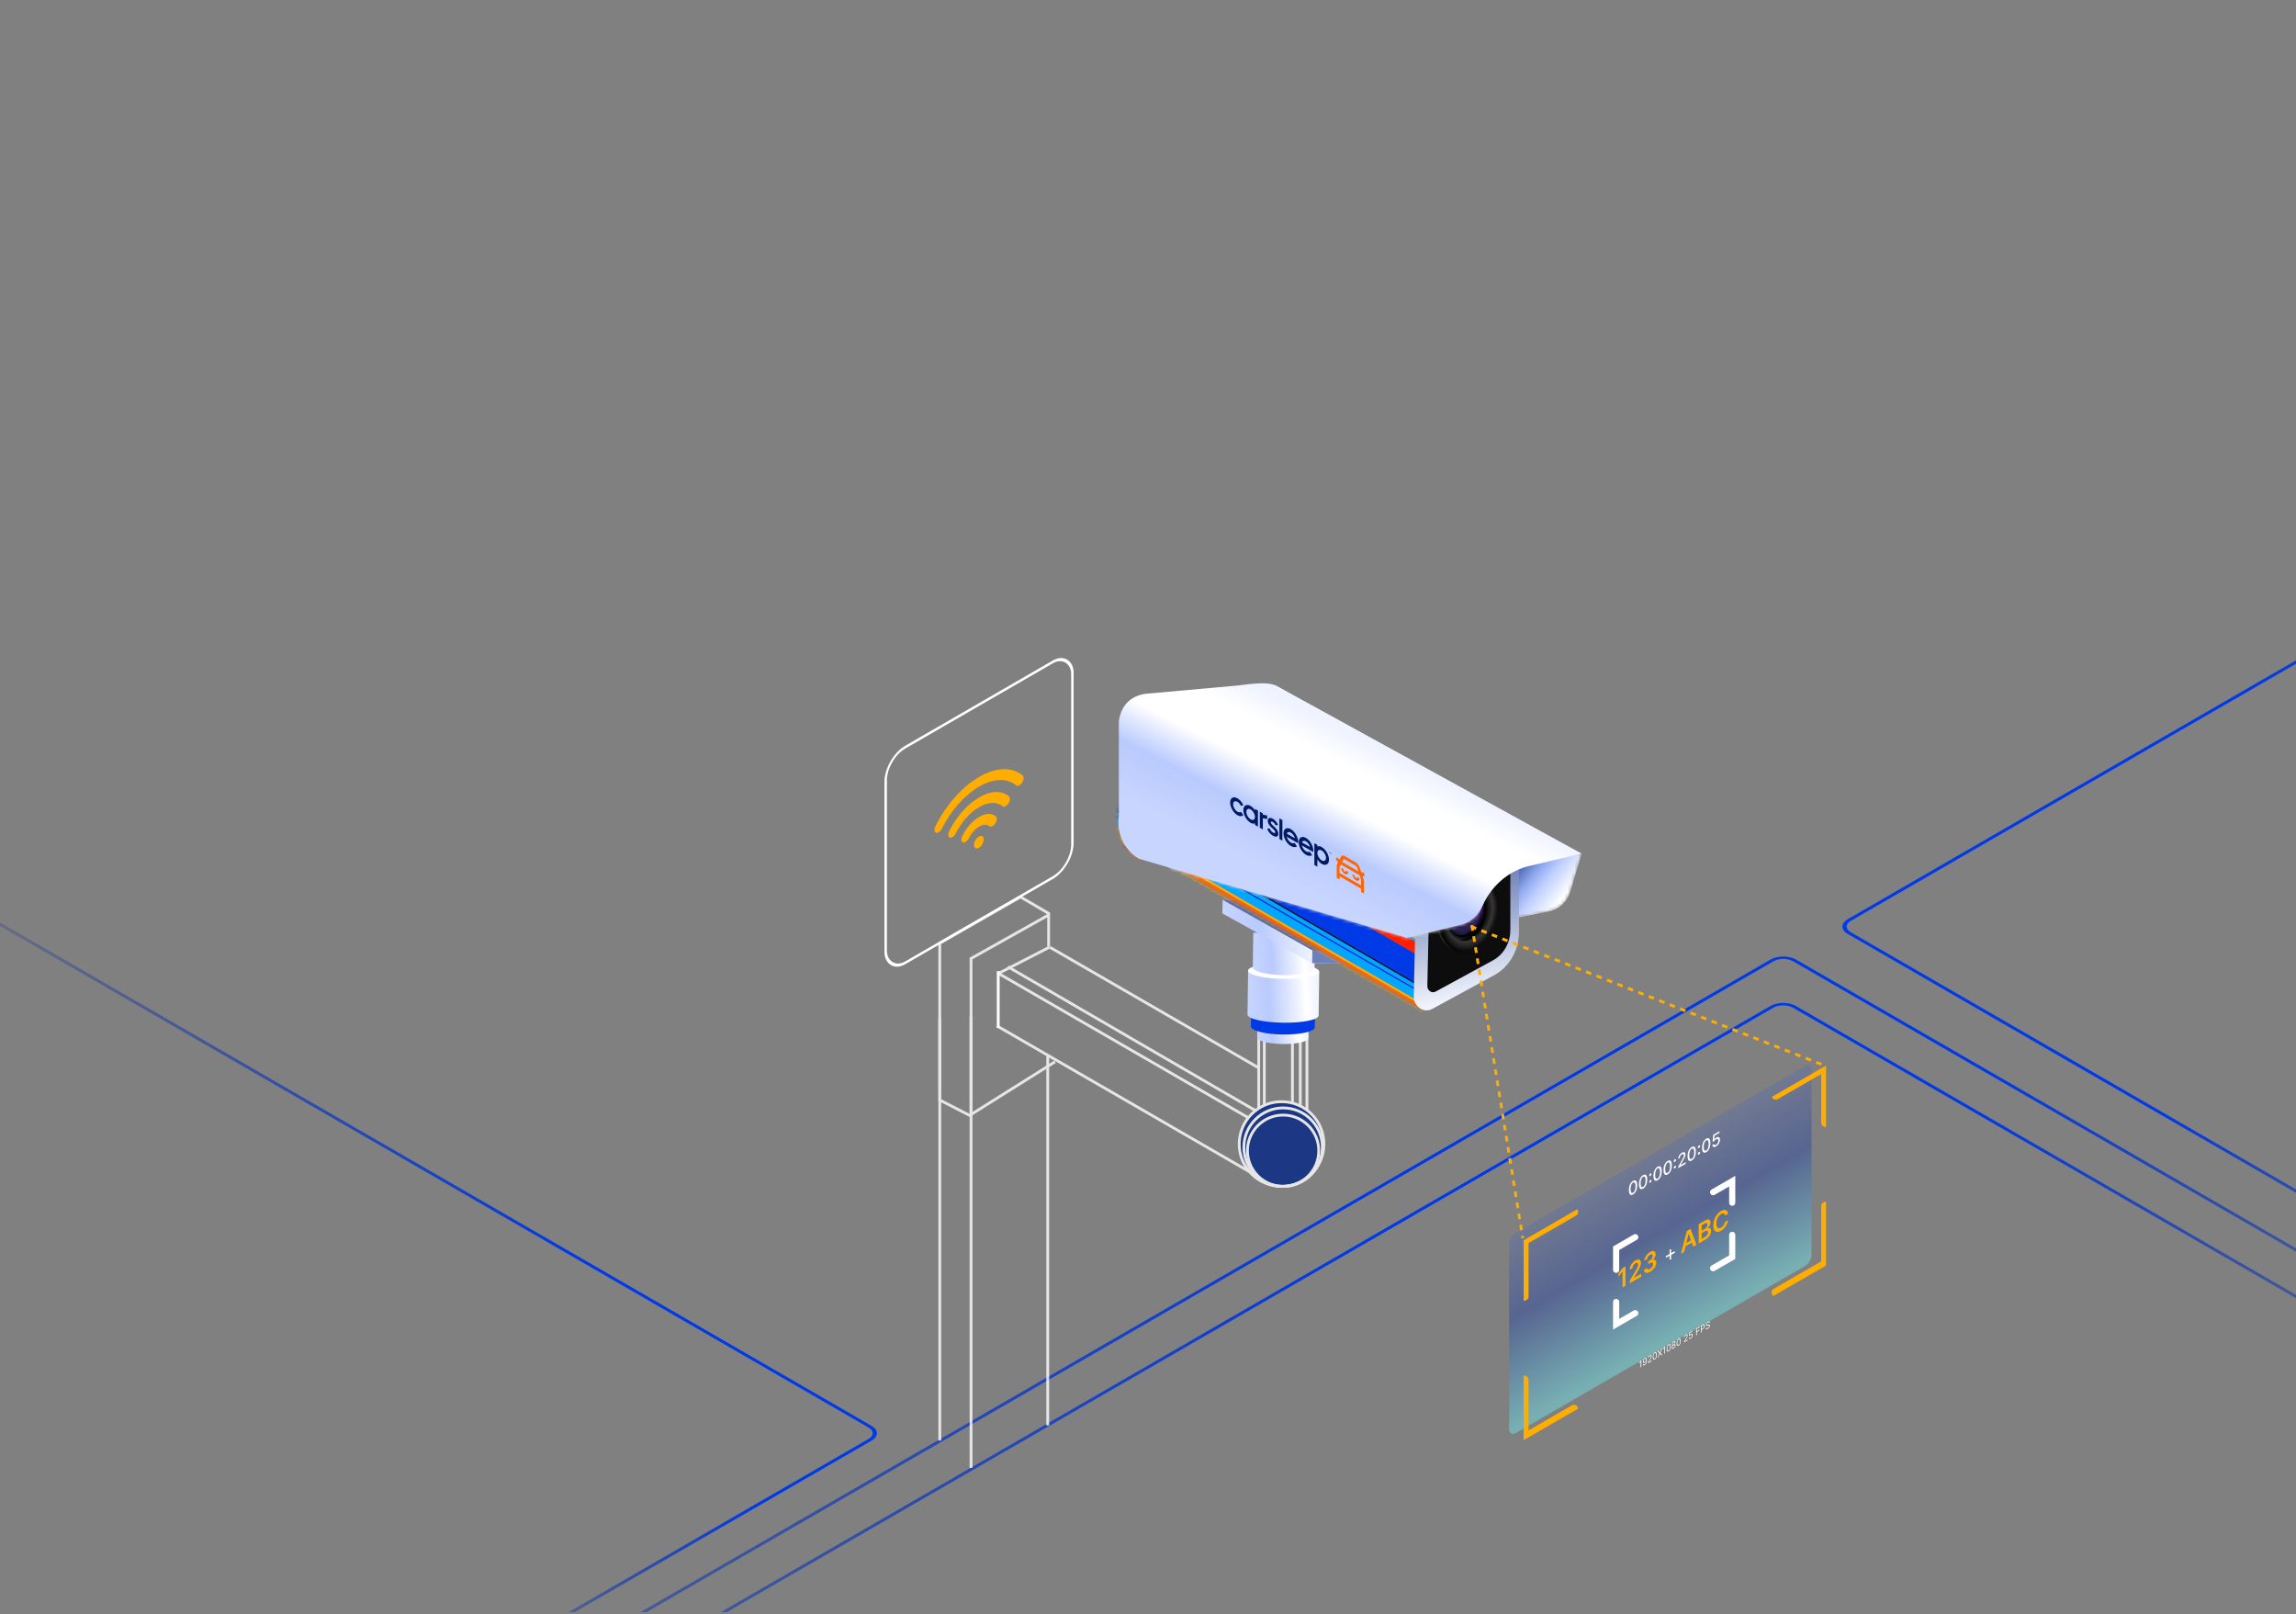 <?xml version="1.0" encoding="UTF-8"?>
<svg xmlns="http://www.w3.org/2000/svg" width="670" height="471" viewBox="0 0 670 471" fill="none">
  <rect x="0" y="0" width="670" height="471" fill="#808080" stroke="none"/>
  <g clip-path="url(#clip0_278_33971)">
    <rect x="2.98023e-08" y="-0.5" width="298.644" height="494.558" rx="3.782" transform="matrix(0.866 0.5 -0.866 0.5 519.915 292.094)" stroke="url(#paint0_linear_278_33971)"></rect>
    <rect x="2.98023e-08" y="-0.5" width="312.179" height="508.13" rx="3.782" transform="matrix(0.866 0.5 -0.866 0.5 519.948 278.547)" stroke="url(#paint1_linear_278_33971)"></rect>
    <rect x="0.866" y="-2.98023e-08" width="458.326" height="288.03" rx="3.782" transform="matrix(-0.866 -0.5 -0.866 0.5 257.95 418.574)" stroke="url(#paint2_linear_278_33971)"></rect>
    <rect x="-0.866" y="2.98023e-08" width="250.336" height="353.368" rx="3.782" transform="matrix(0.866 0.5 0.866 -0.5 537.091 270.753)" stroke="url(#paint3_linear_278_33971)"></rect>
    <rect width="62.914" height="62.914" rx="6.564" transform="matrix(0.866 -0.5 2.22992e-08 1 258.455 221.273)" stroke="white" stroke-width="0.821"></rect>
    <g clip-path="url(#clip1_278_33971)">
      <path d="M273.914 242.814C273.643 242.971 273.369 243.025 273.142 242.943C272.617 242.753 272.537 241.908 272.964 241.055C276.104 234.777 280.759 229.528 285.736 226.655C290.713 223.782 295.285 223.659 298.424 226.236C298.855 226.59 298.781 227.524 298.26 228.323C297.738 229.121 296.965 229.483 296.534 229.129C293.863 226.936 289.927 227.065 285.737 229.485C281.547 231.904 277.539 236.398 274.866 241.741C274.624 242.226 274.27 242.608 273.914 242.814Z" fill="#FFAD00"></path>
      <path d="M277.928 244.257C277.657 244.413 277.384 244.468 277.156 244.385C276.631 244.196 276.551 243.352 276.977 242.498C279.13 238.192 282.322 234.592 285.735 232.621C289.148 230.651 292.278 230.569 294.429 232.333C294.86 232.687 294.787 233.621 294.264 234.42C293.743 235.218 292.97 235.58 292.539 235.226C290.856 233.845 288.376 233.927 285.735 235.451C283.094 236.976 280.566 239.811 278.881 243.182C278.639 243.666 278.285 244.05 277.929 244.255L277.928 244.257Z" fill="#FFAD00"></path>
      <path d="M281.766 245.643C281.495 245.799 281.223 245.853 280.996 245.773C280.47 245.586 280.388 244.742 280.814 243.888C282.022 241.464 283.816 239.437 285.737 238.328C287.658 237.219 289.393 237.177 290.601 238.152C291.034 238.502 290.964 239.436 290.443 240.236C289.923 241.037 289.15 241.401 288.717 241.051C287.978 240.453 286.892 240.492 285.737 241.158C284.583 241.824 283.461 243.08 282.72 244.565C282.478 245.051 282.124 245.435 281.767 245.642L281.766 245.643Z" fill="#FFAD00"></path>
      <path d="M286.649 246.289C287.202 245.33 287.202 244.294 286.649 243.975C286.095 243.655 285.198 244.173 284.645 245.132C284.091 246.09 284.091 247.126 284.645 247.446C285.198 247.765 286.095 247.247 286.649 246.289Z" fill="#FFAD00"></path>
    </g>
    <g opacity="0.8">
      <path d="M306.166 266.579L297.799 261.68L274.229 275.166V320.928L283.361 325.626" stroke="white" stroke-width="0.821"></path>
      <path d="M283.361 325.604V279.639L306.002 266.938V276.257" stroke="white" stroke-width="0.821"></path>
      <line x1="367.317" y1="301.5" x2="367.317" y2="338.887" stroke="white" stroke-width="0.821"></line>
      <line x1="381.385" y1="301.516" x2="381.385" y2="342.278" stroke="white" stroke-width="0.821"></line>
      <line x1="379.436" y1="301.516" x2="379.436" y2="342.278" stroke="white" stroke-width="0.821"></line>
      <line x1="377.145" y1="301.5" x2="377.145" y2="342.262" stroke="white" stroke-width="0.821"></line>
      <line x1="368.942" y1="301.5" x2="368.942" y2="342.262" stroke="white" stroke-width="0.821"></line>
      <line x1="370.363" y1="345.168" x2="290.973" y2="299.332" stroke="white" stroke-width="0.821"></line>
      <line x1="367.963" y1="328.222" x2="291.32" y2="283.973" stroke="white" stroke-width="0.821"></line>
      <line x1="367.003" y1="324.378" x2="294.114" y2="282.051" stroke="white" stroke-width="0.821"></line>
      <line x1="367.504" y1="311.66" x2="306.362" y2="276.36" stroke="white" stroke-width="0.821"></line>
      <path d="M283.156 325.276L307.876 309.761" stroke="white" stroke-width="0.821"></path>
      <circle cx="373.972" cy="333.767" r="12.357" fill="#032586" stroke="white" stroke-width="0.821"></circle>
      <circle cx="374.427" cy="334.677" r="11.447" stroke="white" stroke-width="0.821"></circle>
      <circle cx="374.427" cy="335.72" r="10.404" stroke="white" stroke-width="0.821"></circle>
      <line x1="306.19" y1="276.365" x2="291.367" y2="283.986" stroke="white" stroke-width="0.821"></line>
      <line x1="305.74" y1="308.102" x2="305.74" y2="415.867" stroke="white" stroke-width="0.821"></line>
      <line x1="274.238" y1="297.109" x2="274.238" y2="420.258" stroke="white" stroke-width="0.821"></line>
      <line x1="283.361" y1="296.398" x2="283.361" y2="428.227" stroke="white" stroke-width="0.821"></line>
    </g>
    <g clip-path="url(#clip2_278_33971)">
      <g clip-path="url(#clip3_278_33971)">
        <path d="M381.824 300.094L381.785 302.88C381.772 303.873 378.417 304.647 374.3 304.589C370.183 304.532 366.852 303.684 366.866 302.672L366.905 299.885L381.842 300.094L381.824 300.094Z" fill="url(#paint4_linear_278_33971)"></path>
        <path d="M383.725 296.219L383.676 299.692C383.659 300.933 379.475 301.887 374.32 301.815C369.165 301.743 365.009 300.673 365.027 299.432L365.075 295.959L383.725 296.219Z" fill="#0039E6"></path>
        <path d="M384.975 283.476L384.796 296.264C384.779 297.505 380.12 298.452 374.384 298.372C368.649 298.292 364.018 297.215 364.035 295.975L364.214 283.187L384.992 283.477L384.975 283.476Z" fill="url(#paint5_linear_278_33971)"></path>
        <path d="M364.196 283.181C364.179 284.422 368.809 285.498 374.545 285.578C380.281 285.658 384.94 284.712 384.957 283.471C384.974 282.23 380.344 281.154 374.608 281.074C368.872 280.994 364.213 281.941 364.196 283.181Z" fill="white"></path>
        <path d="M383.738 272.367L383.598 282.445C383.581 283.647 379.538 284.564 374.559 284.495C369.58 284.426 365.565 283.396 365.582 282.194L365.722 272.116L383.721 272.367L383.738 272.367Z" fill="url(#paint6_linear_278_33971)"></path>
        <path d="M364.682 262.623L366.928 266.636L393.109 281.155L382.887 281.003L356.706 266.485L356.765 262.506L364.682 262.623Z" fill="url(#paint7_linear_278_33971)"></path>
        <path d="M382.964 277.013L393.168 277.164L393.109 281.153L382.905 281.003L382.964 277.013Z" fill="#6B80BC"></path>
        <path d="M356.763 262.49L366.985 262.641L393.163 277.397L382.941 277.246L356.763 262.49Z" fill="#546AA9"></path>
        <mask id="mask0_278_33971" style="mask-type:luminance" maskUnits="userSpaceOnUse" x="436" y="248" width="26" height="21">
          <path d="M436.594 268.986L452.232 265.819C455.021 265.249 457.305 263.088 458.193 260.142L461.543 249.023L436.894 248.659L436.594 268.986Z" fill="white"></path>
        </mask>
        <g mask="url(#mask0_278_33971)">
          <path d="M436.594 268.986L452.232 265.819C455.021 265.249 457.305 263.088 458.193 260.142L461.543 249.023L436.894 248.659L436.594 268.986Z" fill="#D5D5D5"></path>
          <path style="mix-blend-mode:multiply" d="M436.594 268.986L452.232 265.819C455.021 265.249 457.305 263.088 458.193 260.142L461.543 249.023L436.894 248.659L436.594 268.986Z" fill="url(#paint8_linear_278_33971)"></path>
        </g>
        <mask id="mask1_278_33971" style="mask-type:alpha" maskUnits="userSpaceOnUse" x="326" y="200" width="124" height="95">
          <path d="M335.316 248.793L415.275 294.745L418.966 262.917C420.755 254.891 426.615 248.69 434.053 246.963L449.353 243.403L370.186 202.282C366.923 200.624 363.328 199.857 359.735 200.063L340.077 201.126C335.375 201.371 331.474 205.161 330.703 210.208L326.508 237.704C325.717 242.884 328.094 248.021 332.383 250.422L335.316 248.793Z" fill="#D5D5D5"></path>
        </mask>
        <g mask="url(#mask1_278_33971)">
          <path d="M537.396 330.949L264.686 173.5L255.024 179.078L527.734 336.527L537.396 330.949Z" fill="#001A66"></path>
          <path d="M496.879 354.341L224.169 196.892L219.653 199.5L492.363 356.949L496.879 354.341Z" fill="#001A66"></path>
          <path d="M486.834 360.141L214.124 202.692L211.847 204.006L484.557 361.456L486.834 360.141Z" fill="#001A66"></path>
          <path d="M513.709 344.625L240.999 187.175L240.412 187.514L513.122 344.964L513.709 344.625Z" fill="#001A66"></path>
          <path d="M525.713 337.694L253.003 180.245L251.859 180.905L524.569 338.355L525.713 337.694Z" fill="#FFAD00"></path>
          <path d="M509.376 347.126L236.666 189.677L235.985 190.07L508.695 347.52L509.376 347.126Z" fill="#FFAD00"></path>
          <path d="M507.551 348.18L234.841 190.731L233.016 191.784L505.727 349.234L507.551 348.18Z" fill="#FFAD00"></path>
          <path d="M483.267 362.201L210.557 204.751L209.378 205.432L482.088 362.881L483.267 362.201Z" fill="#FFAD00"></path>
          <path d="M527.734 336.527L255.024 179.078L253.003 180.245L525.713 337.694L527.734 336.527Z" fill="#FF6600"></path>
          <path d="M508.697 347.518L235.987 190.069L234.843 190.729L507.554 348.179L508.697 347.518Z" fill="#FF6600"></path>
          <path d="M488.711 359.057L216.001 201.608L215.414 201.947L488.124 359.396L488.711 359.057Z" fill="#FF6600"></path>
          <path d="M482.09 362.88L209.38 205.431L207.525 206.502L480.235 363.951L482.09 362.88Z" fill="#FF6600"></path>
          <path d="M504.984 349.662L232.274 192.213L229.303 193.928L502.014 351.377L504.984 349.662Z" fill="#FF6600"></path>
          <path d="M523.98 338.695L251.27 181.246L248.113 183.068L520.823 340.517L523.98 338.695Z" fill="#FF1F00"></path>
          <path d="M505.727 349.234L233.016 191.784L232.274 192.213L504.984 349.662L505.727 349.234Z" fill="#FF1F00"></path>
          <path d="M488.124 359.396L215.414 201.947L214.124 202.692L486.834 360.141L488.124 359.396Z" fill="#FF1F00"></path>
          <path d="M502.014 351.377L229.303 193.928L227.478 194.982L500.189 352.431L502.014 351.377Z" fill="#FF1F00"></path>
          <path d="M520.826 340.516L248.115 183.067L240.999 187.175L513.709 344.625L520.826 340.516Z" fill="#0039E6"></path>
          <path d="M492.361 356.95L219.651 199.501L216.001 201.608L488.711 359.057L492.361 356.95Z" fill="#0039E6"></path>
          <path d="M484.557 361.456L211.847 204.006L210.557 204.751L483.267 362.201L484.557 361.456Z" fill="#0039E6"></path>
          <path d="M500.189 352.431L227.478 194.982L225.457 196.149L498.167 353.598L500.189 352.431Z" fill="#0039E6"></path>
          <path d="M512.131 345.536L239.421 188.087L238.945 188.361L511.655 345.811L512.131 345.536Z" fill="#0039E6"></path>
          <path d="M524.567 338.356L251.857 180.907L251.27 181.246L523.98 338.695L524.567 338.356Z" fill="#00A6FF"></path>
          <path d="M513.12 344.965L240.41 187.516L239.421 188.087L512.131 345.536L513.12 344.965Z" fill="#00A6FF"></path>
          <path d="M511.655 345.811L238.945 188.361L236.668 189.676L509.379 347.125L511.655 345.811Z" fill="#00A6FF"></path>
          <path d="M498.167 353.598L225.457 196.149L224.167 196.893L496.877 354.343L498.167 353.598Z" fill="#00A6FF"></path>
          <path d="M480.233 363.952L207.523 206.503L199.199 211.309L471.909 368.758L480.233 363.952Z" fill="#00A6FF"></path>
        </g>
        <path d="M417.95 294.346L436.036 284.496C440.497 282.066 443.272 277.169 443.264 271.722L443.26 244.244C443.25 240.536 439.809 237.863 436.599 239.084L423.241 244.162C417.338 246.415 413.392 252.308 413.245 259.116L412.552 290.612C412.481 293.615 415.471 295.703 417.933 294.35L417.95 294.346Z" fill="url(#paint9_linear_278_33971)"></path>
        <path d="M418.93 289.293L435.695 280.159C438.804 278.47 440.745 275.043 440.732 271.237L440.733 246.864C440.739 244.89 438.88 243.456 437.169 244.119L424.195 249.055C420.02 250.642 417.216 254.823 417.125 259.647L416.518 287.628C416.487 288.982 417.82 289.904 418.93 289.293Z" fill="#0D0D0D"></path>
        <mask id="mask2_278_33971" style="mask-type:luminance" maskUnits="userSpaceOnUse" x="418" y="254" width="20" height="24">
          <path d="M418.839 265.673C417.59 272.182 420.577 277.687 425.515 277.957C430.452 278.227 435.482 273.173 436.731 266.664C437.981 260.155 434.993 254.649 430.056 254.379C425.119 254.109 420.089 259.163 418.839 265.673Z" fill="white"></path>
        </mask>
        <g mask="url(#mask2_278_33971)">
          <path d="M419.512 265.715C418.34 271.779 421.124 276.876 425.725 277.13C430.326 277.384 434.991 272.679 436.164 266.615C437.337 260.551 434.552 255.453 429.951 255.2C425.35 254.946 420.685 259.651 419.512 265.715Z" fill="#2E302F"></path>
          <path d="M419.566 265.731C418.411 271.794 421.198 276.93 425.799 277.183C430.4 277.437 435.066 272.751 436.238 266.668C437.393 260.605 434.606 255.47 430.005 255.216C425.403 254.962 420.737 259.648 419.566 265.731Z" fill="#2C2E2D"></path>
          <path d="M419.603 265.727C418.449 271.809 421.254 276.944 425.874 277.215C430.494 277.487 435.159 272.782 436.295 266.701C437.449 260.619 434.644 255.485 430.024 255.213C425.422 254.94 420.74 259.647 419.603 265.727Z" fill="#2A2C2B"></path>
          <path d="M419.639 265.731C418.503 271.812 421.31 276.985 425.93 277.256C430.552 277.547 435.216 272.842 436.351 266.742C437.488 260.661 434.681 255.489 430.061 255.217C425.439 254.926 420.774 259.631 419.639 265.731Z" fill="#282A29"></path>
          <path d="M419.673 265.74C418.538 271.84 421.362 277.011 425.983 277.302C430.605 277.593 435.269 272.888 436.404 266.788C437.54 260.688 434.715 255.517 430.094 255.226C425.472 254.935 420.808 259.64 419.673 265.74Z" fill="#262827"></path>
          <path d="M419.706 265.747C418.589 271.846 421.416 277.056 426.037 277.346C430.659 277.656 435.324 272.951 436.458 266.832C437.575 260.733 434.748 255.524 430.126 255.214C425.503 254.904 420.839 259.609 419.705 265.728L419.706 265.747Z" fill="#242625"></path>
          <path d="M419.742 265.745C418.626 271.863 421.47 277.071 426.112 277.399C430.752 277.707 435.399 273.004 436.515 266.886C437.631 260.768 434.787 255.56 430.145 255.232C425.505 254.923 420.858 259.627 419.742 265.745Z" fill="#222423"></path>
          <path d="M419.779 265.742C418.664 271.878 421.528 277.105 426.169 277.432C430.81 277.76 435.457 273.056 436.572 266.919C437.687 260.782 434.824 255.556 430.183 255.229C425.541 254.901 420.894 259.605 419.779 265.742Z" fill="#202221"></path>
          <path d="M419.817 265.758C418.719 271.893 421.584 277.139 426.227 277.485C430.869 277.832 435.533 273.108 436.63 266.972C437.728 260.837 434.863 255.591 430.22 255.245C425.579 254.917 420.914 259.622 419.817 265.758Z" fill="#1E201F"></path>
          <path d="M419.868 265.756C418.772 271.91 421.655 277.173 426.315 277.519C430.958 277.866 435.623 273.161 436.719 267.006C437.815 260.851 434.931 255.588 430.271 255.243C425.629 254.896 420.964 259.601 419.868 265.756Z" fill="#1C1E1D"></path>
          <path d="M419.904 265.743C418.825 271.897 421.71 277.179 426.371 277.543C431.033 277.908 435.68 273.204 436.757 267.032C437.836 260.878 434.951 255.596 430.29 255.231C425.628 254.867 420.981 259.57 419.904 265.743Z" fill="#1A1C1B"></path>
          <path d="M419.937 265.775C418.859 271.948 421.763 277.248 426.424 277.613C431.086 277.977 435.733 273.273 436.81 267.101C437.888 260.928 434.984 255.628 430.323 255.263C425.661 254.899 421.014 259.603 419.937 265.775Z" fill="#181919"></path>
          <path d="M419.972 265.78C418.894 271.953 421.817 277.271 426.479 277.654C431.142 278.038 435.789 273.334 436.865 267.142C437.943 260.97 435.02 255.652 430.358 255.268C425.695 254.885 421.048 259.588 419.972 265.78Z" fill="#171717"></path>
          <path d="M420.01 265.766C418.951 271.957 421.875 277.294 426.555 277.676C431.235 278.059 435.882 273.355 436.941 267.164C437.999 260.974 435.076 255.637 430.396 255.254C425.715 254.872 421.068 259.575 420.01 265.766Z" fill="#151515"></path>
          <path d="M420.043 265.755C418.985 271.965 421.927 277.301 426.608 277.702C431.289 278.104 435.937 273.4 436.994 267.19C438.051 260.981 435.11 255.645 430.429 255.243C425.747 254.842 421.1 259.546 420.06 265.754L420.043 265.755Z" fill="#131313"></path>
          <path d="M420.08 265.786C419.04 271.994 421.984 277.368 426.666 277.77C431.347 278.171 435.994 273.468 437.034 267.259C438.074 261.051 435.13 255.677 430.449 255.275C425.767 254.874 421.12 259.577 420.08 265.786Z" fill="#111111"></path>
          <path d="M420.115 265.767C419.077 271.995 422.038 277.368 426.721 277.788C431.403 278.209 436.051 273.505 437.089 267.278C438.128 261.05 435.166 255.677 430.484 255.257C425.801 254.836 421.154 259.54 420.115 265.767Z" fill="#0F0F0F"></path>
          <path d="M420.167 265.765C419.146 271.992 422.11 277.402 426.81 277.822C431.511 278.26 436.141 273.558 437.178 267.311C438.199 261.085 435.235 255.674 430.535 255.255C425.834 254.816 421.204 259.519 420.167 265.765Z" fill="#0D0D0D"></path>
          <path d="M420.204 265.774C419.184 272.019 422.165 277.429 426.867 277.868C431.568 278.306 436.215 273.602 437.235 267.357C438.255 261.112 435.273 255.702 430.572 255.263C425.87 254.825 421.223 259.529 420.204 265.774Z" fill="#0B0B0B"></path>
          <path d="M420.241 265.786C419.221 272.031 422.222 277.478 426.924 277.916C431.626 278.374 436.274 273.67 437.274 267.407C438.294 261.161 435.293 255.715 430.591 255.276C425.889 254.819 421.241 259.522 420.241 265.786Z" fill="#090909"></path>
          <path d="M420.276 265.78C419.275 272.043 422.276 277.49 426.998 277.965C431.718 278.421 436.348 273.719 437.349 267.456C438.35 261.192 435.348 255.746 430.627 255.27C425.907 254.814 421.277 259.516 420.276 265.78Z" fill="#070707"></path>
          <path d="M420.311 265.777C419.311 272.059 422.331 277.524 427.053 277.999C431.775 278.475 436.404 273.772 437.404 267.49C438.404 261.207 435.383 255.743 430.662 255.267C425.94 254.792 421.311 259.495 420.311 265.777Z" fill="#050505"></path>
          <path d="M420.346 265.793C419.364 272.074 422.386 277.558 427.108 278.053C431.83 278.528 436.459 273.825 437.459 267.543C438.441 261.262 435.42 255.778 430.697 255.284C425.976 254.808 421.346 259.511 420.346 265.793Z" fill="#030303"></path>
          <path d="M420.436 265.793C419.449 271.998 422.449 277.426 427.118 277.905C431.787 278.384 436.384 273.721 437.371 267.516C438.358 261.311 435.358 255.884 430.689 255.405C426.021 254.926 421.424 259.588 420.436 265.793Z" fill="#050505"></path>
          <path d="M420.523 265.808C419.55 271.955 422.492 277.31 427.124 277.772C431.757 278.234 436.305 273.633 437.278 267.486C438.252 261.339 435.309 255.984 430.677 255.522C426.044 255.06 421.496 259.661 420.523 265.808Z" fill="#080808"></path>
          <path d="M420.61 265.8C419.632 271.87 422.552 277.15 427.13 277.597C431.709 278.043 436.207 273.483 437.185 267.413C438.163 261.342 435.243 256.062 430.665 255.616C426.086 255.169 421.588 259.729 420.61 265.8Z" fill="#0A0A0A"></path>
          <path d="M420.698 265.807C419.732 271.8 422.613 277.025 427.138 277.456C431.662 277.887 436.129 273.386 437.093 267.374C438.059 261.381 435.178 256.156 430.653 255.725C426.129 255.294 421.662 259.795 420.698 265.807Z" fill="#0C0C0C"></path>
          <path d="M420.788 265.83C419.818 271.766 422.677 276.916 427.148 277.331C431.618 277.747 436.052 273.286 437.005 267.371C437.975 261.435 435.116 256.285 430.646 255.869C426.156 255.436 421.741 259.914 420.788 265.83Z" fill="#0F0F0F"></path>
          <path d="M420.878 265.826C419.921 271.685 422.722 276.762 427.157 277.179C431.593 277.597 435.959 273.179 436.916 267.321C437.873 261.462 435.071 256.366 430.636 255.967C426.202 255.569 421.835 259.967 420.878 265.826Z" fill="#111111"></path>
          <path d="M420.967 265.846C420.005 271.628 422.785 276.65 427.167 277.052C431.548 277.454 435.883 273.096 436.844 267.294C437.806 261.512 435.026 256.49 430.644 256.088C426.263 255.686 421.928 260.044 420.967 265.846Z" fill="#131313"></path>
          <path d="M421.035 265.837C420.087 271.561 422.827 276.509 427.155 276.895C431.482 277.282 435.767 272.965 436.733 267.24C437.681 261.515 434.941 256.568 430.613 256.182C426.286 255.795 422.001 260.112 421.035 265.837Z" fill="#161616"></path>
          <path d="M421.125 265.834C420.172 271.482 422.89 276.373 427.164 276.744C431.456 277.113 435.691 272.858 436.644 267.21C437.597 261.561 434.879 256.67 430.605 256.299C426.314 255.93 422.078 260.186 421.125 265.834Z" fill="#181818"></path>
          <path d="M421.212 265.836C420.271 271.407 422.932 276.226 427.171 276.599C431.409 276.972 435.611 272.737 436.551 267.167C437.492 261.596 434.831 256.777 430.593 256.404C426.354 256.031 422.152 260.266 421.212 265.836Z" fill="#1A1A1A"></path>
          <path d="M421.301 265.86C420.357 271.373 422.995 276.117 427.179 276.474C431.364 276.832 435.517 272.658 436.461 267.144C437.405 261.631 434.767 256.887 430.583 256.53C426.398 256.172 422.245 260.346 421.301 265.86Z" fill="#1D1D1D"></path>
          <path d="M421.387 265.84C420.456 271.276 423.055 275.965 427.186 276.307C431.334 276.647 435.437 272.515 436.37 267.098C437.301 261.662 434.702 256.973 430.571 256.631C426.423 256.29 422.32 260.423 421.387 265.84Z" fill="#1F1F1F"></path>
          <path d="M421.476 265.855C420.54 271.215 423.116 275.829 427.194 276.174C431.289 276.499 435.36 272.426 436.279 267.068C437.216 261.708 434.639 257.094 430.561 256.749C426.467 256.423 422.395 260.496 421.476 265.855Z" fill="#212121"></path>
          <path d="M421.569 265.875C420.646 271.177 423.165 275.718 427.207 276.046C431.248 276.375 435.27 272.343 436.21 267.041C437.133 261.739 434.614 257.198 430.572 256.869C426.53 256.541 422.509 260.572 421.586 265.874L421.569 265.875Z" fill="#232323"></path>
          <path d="M421.656 265.875C420.728 271.1 423.226 275.585 427.213 275.898C431.201 276.211 435.19 272.22 436.118 266.995C437.045 261.769 434.548 257.284 430.56 256.971C426.572 256.658 422.583 260.649 421.656 265.875Z" fill="#262626"></path>
          <path d="M421.744 265.886C420.829 271.035 423.288 275.465 427.222 275.762C431.156 276.06 435.113 272.128 436.028 266.98C436.943 261.831 434.485 257.401 430.55 257.104C426.599 256.808 422.659 260.738 421.744 265.886Z" fill="#282828"></path>
          <path d="M421.831 265.867C420.91 270.939 423.347 275.294 427.244 275.575C431.142 275.856 435.031 271.967 435.951 266.895C436.872 261.823 434.435 257.468 430.537 257.168C426.639 256.887 422.75 260.776 421.829 265.848L421.831 265.867Z" fill="#2A2A2A"></path>
          <path d="M421.924 265.882C421.017 270.896 423.396 275.179 427.257 275.442C431.102 275.726 434.959 271.878 435.865 266.864C436.771 261.85 434.393 257.568 430.532 257.304C426.687 257.02 422.83 260.869 421.924 265.882Z" fill="#2D2D2D"></path>
          <path d="M421.994 265.89C421.1 270.826 423.44 275.054 427.247 275.302C431.038 275.57 434.863 271.781 435.756 266.826C436.65 261.89 434.31 257.662 430.503 257.414C426.712 257.145 422.886 260.934 421.994 265.89Z" fill="#2F2F2F"></path>
          <path d="M422.081 265.902C421.183 270.762 423.5 274.915 427.254 275.166C431.009 275.418 434.767 271.672 435.666 266.811C436.564 261.951 434.247 257.799 430.492 257.547C426.738 257.295 422.98 261.042 422.081 265.902Z" fill="#313131"></path>
          <path d="M422.169 265.886C421.284 270.688 423.561 274.766 427.262 275.002C430.963 275.239 434.689 271.552 435.574 266.75C436.459 261.948 434.182 257.869 430.481 257.633C426.78 257.397 423.054 261.084 422.169 265.886Z" fill="#343434"></path>
          <path d="M422.258 265.895C421.368 270.621 423.607 274.644 427.271 274.864C430.935 275.083 434.611 271.438 435.501 266.712C436.391 261.986 434.153 257.962 430.489 257.743C426.842 257.523 423.148 261.169 422.258 265.895Z" fill="#363636"></path>
          <path d="M422.255 265.889C421.381 270.575 423.616 274.561 427.228 274.784C430.857 275.005 434.501 271.4 435.376 266.714C436.25 262.027 434.015 258.042 430.403 257.819C426.774 257.597 423.13 261.202 422.255 265.889Z" fill="#343434"></path>
          <path d="M422.257 265.888C421.397 270.535 423.613 274.484 427.208 274.727C430.804 274.97 434.431 271.385 435.291 266.738C436.151 262.091 433.935 258.142 430.339 257.899C426.744 257.656 423.117 261.241 422.257 265.888Z" fill="#313131"></path>
          <path d="M422.237 265.884C421.392 270.492 423.588 274.404 427.166 274.648C430.744 274.892 434.338 271.348 435.183 266.74C436.028 262.132 433.832 258.22 430.254 257.976C426.676 257.732 423.082 261.276 422.237 265.884Z" fill="#2F2F2F"></path>
          <path d="M422.24 265.873C421.393 270.443 423.586 274.317 427.146 274.562C430.689 274.808 434.251 271.304 435.098 266.734C435.945 262.165 433.752 258.291 430.192 258.046C426.649 257.799 423.087 261.303 422.24 265.873Z" fill="#2C2C2C"></path>
          <path d="M422.241 265.869C421.407 270.381 423.601 274.254 427.124 274.483C430.65 274.73 434.178 271.248 435.011 266.736C435.844 262.224 433.651 258.351 430.127 258.122C426.602 257.875 423.074 261.357 422.241 265.869Z" fill="#2A2A2A"></path>
          <path d="M422.221 265.85C421.402 270.322 423.575 274.159 427.083 274.407C430.573 274.657 434.086 271.214 434.904 266.741C435.723 262.269 433.55 258.432 430.042 258.184C426.552 257.934 423.039 261.377 422.221 265.85Z" fill="#272727"></path>
          <path d="M422.218 265.859C421.415 270.292 423.568 274.092 427.04 274.343C430.513 274.594 433.976 271.192 434.779 266.759C435.582 262.326 433.429 258.526 429.957 258.275C426.484 258.024 423.021 261.426 422.218 265.859Z" fill="#252525"></path>
          <path d="M422.217 265.84C421.429 270.234 423.579 273.995 427.017 274.249C430.472 274.501 433.902 271.139 434.69 266.745C435.478 262.352 433.328 258.59 429.89 258.337C426.436 258.084 423.005 261.446 422.217 265.84Z" fill="#222222"></path>
          <path d="M422.2 265.836C421.41 270.192 423.558 273.916 426.977 274.17C430.397 274.425 433.812 271.102 434.586 266.748C435.376 262.392 433.228 258.669 429.808 258.414C426.388 258.16 422.973 261.482 422.2 265.836Z" fill="#202020"></path>
          <path d="M422.198 265.802C421.422 270.118 423.551 273.824 426.954 274.079C430.356 274.335 433.721 271.054 434.496 266.738C435.272 262.421 433.143 258.716 429.741 258.46C426.338 258.204 422.973 261.485 422.198 265.802Z" fill="#1D1D1D"></path>
          <path d="M422.199 265.813C421.438 270.09 423.565 273.758 426.932 274.016C430.299 274.274 433.648 271.013 434.41 266.755C435.17 262.478 433.043 258.81 429.676 258.552C426.309 258.294 422.96 261.555 422.199 265.813Z" fill="#1B1B1B"></path>
          <path d="M422.182 265.816C421.437 270.054 423.543 273.685 426.875 273.945C430.225 274.204 433.541 270.984 434.288 266.765C435.033 262.527 432.927 258.896 429.595 258.636C426.245 258.377 422.929 261.597 422.182 265.816Z" fill="#191919"></path>
          <path d="M422.178 265.789C421.446 269.969 423.534 273.581 426.848 273.843C430.163 274.104 433.446 270.924 434.195 266.744C434.927 262.564 432.839 258.951 429.525 258.69C426.21 258.428 422.927 261.608 422.178 265.789Z" fill="#161616"></path>
          <path d="M422.182 265.796C421.465 269.937 423.533 273.513 426.831 273.794C430.128 274.057 433.379 270.917 434.095 266.777C434.812 262.636 432.744 259.061 429.447 258.798C426.15 258.536 422.899 261.675 422.183 265.815L422.182 265.796Z" fill="#141414"></path>
          <path d="M422.159 265.776C421.44 269.879 423.524 273.434 426.786 273.699C430.048 273.964 433.283 270.864 433.984 266.744C434.703 262.641 432.619 259.086 429.357 258.821C426.095 258.556 422.859 261.656 422.159 265.776Z" fill="#111111"></path>
          <path d="M422.162 265.773C421.458 269.836 423.522 273.354 426.766 273.62C430.011 273.886 433.195 270.809 433.899 266.746C434.603 262.682 432.539 259.164 429.295 258.898C426.05 258.632 422.866 261.709 422.162 265.773Z" fill="#0F0F0F"></path>
          <path d="M422.159 265.753C421.47 269.777 423.514 273.259 426.741 273.526C429.95 273.794 433.12 270.756 433.808 266.732C434.497 262.708 432.453 259.226 429.227 258.959C426.018 258.691 422.848 261.729 422.159 265.753Z" fill="#0C0C0C"></path>
          <path d="M422.144 265.748C421.47 269.733 423.512 273.177 426.686 273.447C429.878 273.717 433.014 270.719 433.688 266.734C434.362 262.749 432.32 259.306 429.146 259.035C425.955 258.766 422.818 261.764 422.144 265.748Z" fill="#0A0A0A"></path>
          <path d="M422.142 265.737C421.483 269.683 423.504 273.089 426.662 273.38C429.818 273.652 432.922 270.694 433.599 266.747C434.258 262.802 432.236 259.395 429.078 259.105C425.922 258.833 422.818 261.791 422.142 265.737Z" fill="#070707"></path>
          <path d="M422.143 265.732C421.499 269.639 423.502 273.027 426.641 273.3C429.78 273.573 432.851 270.656 433.495 266.75C434.138 262.843 432.137 259.474 428.997 259.182C425.858 258.909 422.787 261.826 422.143 265.732Z" fill="#050505"></path>
          <path d="M422.126 265.745C421.478 269.594 423.48 272.964 426.601 273.238C429.705 273.513 432.761 270.635 433.39 266.768C434.037 262.919 432.036 259.549 428.915 259.275C425.811 259 422.755 261.878 422.126 265.745Z" fill="#020202"></path>
          <path d="M422.122 265.733C421.49 269.543 423.489 272.875 426.575 273.151C429.661 273.427 432.666 270.572 433.299 266.762C433.931 262.952 431.932 259.62 428.846 259.344C425.76 259.068 422.755 261.923 422.122 265.733Z" fill="black"></path>
          <mask id="mask3_278_33971" style="mask-type:luminance" maskUnits="userSpaceOnUse" x="422" y="259" width="12" height="14">
            <path d="M422.736 265.906C422.027 269.625 423.731 272.766 426.546 272.926C429.377 273.085 432.239 270.201 432.948 266.482C433.657 262.762 431.953 259.622 429.138 259.462C426.307 259.303 423.445 262.187 422.736 265.906Z" fill="white"></path>
          </mask>
          <g mask="url(#mask3_278_33971)">
            <path d="M422.736 265.906C422.027 269.625 423.731 272.766 426.546 272.926C429.377 273.085 432.239 270.201 432.948 266.482C433.657 262.762 431.953 259.622 429.138 259.462C426.307 259.303 423.445 262.187 422.736 265.906Z" fill="#0C0C0C"></path>
            <path d="M421.914 265.781C421.205 269.5 422.909 272.641 425.723 272.801C428.555 272.96 431.417 270.076 432.126 266.357C432.835 262.637 431.13 259.497 428.316 259.337C425.484 259.178 422.623 262.062 421.914 265.781Z" fill="#222222"></path>
            <g style="mix-blend-mode:color" opacity="0.2">
              <path d="M421.914 265.781C421.205 269.5 422.909 272.641 425.723 272.801C428.555 272.96 431.417 270.076 432.126 266.357C432.835 262.637 431.13 259.497 428.316 259.337C425.484 259.178 422.623 262.062 421.914 265.781Z" fill="#0F8EF0"></path>
            </g>
            <path d="M426.906 270.601C428.504 270.497 430.103 268.786 430.591 266.554C430.904 265.137 430.727 263.771 430.099 262.798C429.668 262.138 429.077 261.737 428.366 261.649C426.642 261.437 424.785 263.242 424.24 265.688C423.927 267.104 424.104 268.47 424.732 269.443C425.163 270.103 425.754 270.505 426.465 270.592C426.607 270.602 426.766 270.611 426.906 270.601ZM427.938 262.117C428.061 262.109 428.184 262.101 428.309 262.131C428.879 262.209 429.377 262.54 429.729 263.071C430.278 263.915 430.43 265.168 430.142 266.43C429.652 268.643 428.015 270.299 426.486 270.112C425.917 270.035 425.419 269.704 425.066 269.153C424.517 268.309 424.364 267.057 424.652 265.794C425.101 263.757 426.516 262.21 427.921 262.118L427.938 262.117Z" fill="url(#paint10_linear_278_33971)"></path>
            <path d="M427.1 268.992C428.118 268.925 429.14 267.845 429.453 266.428C429.658 265.515 429.531 264.644 429.138 264.038C428.863 263.597 428.476 263.354 428.014 263.289C426.911 263.151 425.717 264.3 425.378 265.853C425.172 266.746 425.299 267.618 425.693 268.242C425.968 268.683 426.355 268.926 426.817 268.991C426.905 268.985 427.012 268.998 427.1 268.992ZM427.744 263.747C427.744 263.747 427.884 263.737 427.973 263.751C428.311 263.786 428.588 263.978 428.785 264.291C429.099 264.787 429.2 265.526 429.022 266.303C428.72 267.623 427.763 268.623 426.856 268.51C426.519 268.475 426.242 268.283 426.044 267.951C425.729 267.456 425.628 266.716 425.807 265.939C426.079 264.716 426.917 263.782 427.743 263.728L427.744 263.747Z" fill="url(#paint11_linear_278_33971)"></path>
            <mask id="mask4_278_33971" style="mask-type:luminance" maskUnits="userSpaceOnUse" x="425" y="263" width="5" height="6">
              <path d="M425.59 265.861C425.278 267.297 425.838 268.58 426.834 268.706C427.847 268.831 428.924 267.766 429.236 266.33C429.547 264.894 428.987 263.611 427.991 263.485C426.978 263.36 425.902 264.425 425.59 265.861Z" fill="white"></path>
            </mask>
            <g mask="url(#mask4_278_33971)">
              <path d="M425.592 265.876C425.28 267.312 425.84 268.596 426.836 268.722C427.849 268.847 428.926 267.782 429.237 266.346C429.549 264.91 428.989 263.626 427.993 263.5C426.98 263.375 425.904 264.44 425.592 265.876Z" fill="url(#paint12_linear_278_33971)"></path>
              <path style="mix-blend-mode:multiply" d="M425.592 265.876C425.28 267.312 425.84 268.596 426.836 268.722C427.849 268.847 428.926 267.782 429.237 266.346C429.549 264.91 428.989 263.626 427.993 263.5C426.98 263.375 425.904 264.44 425.592 265.876Z" fill="url(#paint13_linear_278_33971)"></path>
              <path style="mix-blend-mode:multiply" d="M426.2 265.948C425.981 266.919 426.353 267.755 427.029 267.845C427.705 267.935 428.416 267.219 428.635 266.248C428.854 265.277 428.481 264.441 427.806 264.351C427.13 264.261 426.418 264.977 426.2 265.948Z" fill="url(#paint14_linear_278_33971)"></path>
              <path style="mix-blend-mode:multiply" d="M425.592 265.876C425.28 267.312 425.84 268.596 426.836 268.722C427.849 268.847 428.926 267.782 429.237 266.346C429.549 264.91 428.989 263.626 427.993 263.5C426.98 263.375 425.904 264.44 425.592 265.876Z" fill="url(#paint15_linear_278_33971)"></path>
              <path d="M427.746 264.63C428.316 264.707 428.645 265.432 428.452 266.248C428.276 267.063 427.663 267.677 427.076 267.6C426.507 267.523 426.178 266.798 426.371 265.982C426.547 265.167 427.159 264.553 427.746 264.63ZM427.119 267.445C427.635 267.506 428.182 266.973 428.345 266.236C428.508 265.498 428.219 264.848 427.703 264.786C427.188 264.724 426.641 265.257 426.478 265.994C426.314 266.732 426.604 267.383 427.119 267.445Z" fill="url(#paint16_linear_278_33971)"></path>
              <path style="mix-blend-mode:multiply" d="M424.612 264.373C424.206 266.255 424.932 267.91 426.23 268.074C427.545 268.237 428.937 266.864 429.343 264.982C429.748 263.1 429.023 261.445 427.725 261.281C426.41 261.118 425.018 262.491 424.612 264.373Z" fill="url(#paint17_linear_278_33971)"></path>
              <path style="mix-blend-mode:screen" d="M427.609 268.384C428.569 267.958 429.273 266.592 429.156 265.337C429.056 264.081 428.183 263.412 427.224 263.838C426.264 264.264 425.56 265.63 425.678 266.885C425.777 268.141 426.65 268.811 427.609 268.384Z" fill="url(#paint18_linear_278_33971)"></path>
              <path style="mix-blend-mode:screen" opacity="0.64" d="M427.765 266.173C427.524 266.266 427.307 266.452 427.113 266.713C427.111 266.694 427.11 266.675 427.108 266.637C426.997 266.3 426.838 266.024 426.648 265.807C426.884 265.102 427.432 264.588 427.966 264.668C428.073 264.68 428.164 264.732 428.256 264.783C428.05 265.141 427.887 265.611 427.778 266.096L427.781 266.153L427.765 266.173Z" fill="url(#paint19_linear_278_33971)"></path>
            </g>
            <path style="mix-blend-mode:screen" opacity="0.5" d="M422.736 265.906C422.027 269.625 423.731 272.766 426.546 272.926C429.377 273.085 432.239 270.201 432.948 266.482C433.657 262.762 431.953 259.622 429.138 259.462C426.307 259.303 423.445 262.187 422.736 265.906Z" fill="url(#paint20_linear_278_33971)"></path>
          </g>
          <path style="mix-blend-mode:screen" d="M429.421 255.222C429.421 255.222 424.363 256.873 423.882 260.577C423.625 262.583 420.863 264.294 420.215 266.785C419.48 269.569 420.542 257.506 429.42 255.203L429.421 255.222Z" fill="url(#paint21_linear_278_33971)"></path>
          <path style="mix-blend-mode:screen" d="M433.276 266.433C433.314 266.2 433.317 265.971 433.355 265.758C433.402 266.463 433.38 267.21 433.237 267.985C432.528 271.704 429.648 274.589 426.834 274.429C426.481 274.414 426.158 274.339 425.835 274.246C429.147 274.201 432.434 270.811 433.277 266.452L433.276 266.433Z" fill="url(#paint22_linear_278_33971)"></path>
        </g>
        <mask id="mask5_278_33971" style="mask-type:luminance" maskUnits="userSpaceOnUse" x="326" y="200" width="136" height="74">
          <path d="M332.374 250.52L410.501 273.591L426.501 269.723C429.203 269.076 431.381 267.008 432.582 264.296C435.186 258.398 440.195 254.043 446.234 252.624L461.545 249.032L370.095 202.321C366.828 200.669 363.232 199.91 359.639 200.124L339.984 201.227C335.282 201.482 331.389 205.281 330.628 210.329L326.491 237.834C325.71 243.015 328.098 248.147 332.392 250.54L332.374 250.52Z" fill="white"></path>
        </mask>
        <g mask="url(#mask5_278_33971)">
          <path d="M344.573 256.276L424.803 297.685L431.199 268.61C432.972 260.58 438.818 254.367 446.252 252.625L461.544 249.052L382.275 208.057C379.009 206.405 375.413 205.646 371.82 205.86L352.165 206.963C347.462 207.218 343.57 211.017 342.809 216.065L338.672 243.57C337.891 248.751 340.279 253.883 344.573 256.276Z" fill="#D5D5D5"></path>
        </g>
        <path d="M332.373 250.528L410.5 273.599L426.5 269.731C429.202 269.083 431.38 267.016 432.581 264.304C435.185 258.405 440.194 254.05 446.233 252.631L461.544 249.039L372.593 200.131C369.326 198.479 363.231 199.917 359.638 200.131L335.236 202.329C330.533 202.584 327.251 205.288 326.49 210.336L326.49 237.841C325.709 243.022 328.097 248.155 332.391 250.547L332.373 250.528Z" fill="url(#paint23_linear_278_33971)"></path>
        <line x1="291.289" y1="283.336" x2="291.289" y2="299.901" stroke="white" stroke-width="0.821"></line>
      </g>
    </g>
    <g style="mix-blend-mode:plus-lighter" opacity="0.4">
      <rect width="101.89" height="58.386" rx="2.128" transform="matrix(0.866 -0.5 2.20305e-08 1 440.389 360.812)" fill="url(#paint24_linear_278_33971)"></rect>
    </g>
    <g clip-path="url(#clip4_278_33971)">
      <path d="M444.814 402.578L444.814 419.447L459.299 411.084" stroke="#FFAD00" stroke-width="2.462" stroke-miterlimit="10" stroke-linecap="round"></path>
      <path d="M459.299 353.582L445.525 361.535C445.133 361.762 444.814 362.313 444.814 362.766L444.814 378.259" stroke="#FFAD00" stroke-width="2.462" stroke-miterlimit="10" stroke-linecap="round"></path>
      <path d="M532.68 351.848L532.68 368.717L518.195 377.08" stroke="#FFAD00" stroke-width="2.462" stroke-miterlimit="10" stroke-linecap="round"></path>
      <path d="M518.195 319.578L532.68 311.215L532.68 327.529" stroke="#FFAD00" stroke-width="2.462" stroke-miterlimit="10" stroke-linecap="round"></path>
      <path d="M471.605 379.836L471.605 386.34L477.19 383.116" stroke="white" stroke-width="1.788" stroke-miterlimit="10" stroke-linecap="round"></path>
      <path d="M477.19 360.94L471.605 364.164L471.605 370.454" stroke="white" stroke-width="1.788" stroke-miterlimit="10" stroke-linecap="round"></path>
      <path d="M505.482 360.267L505.482 366.772L499.896 369.996" stroke="white" stroke-width="1.788" stroke-miterlimit="10" stroke-linecap="round"></path>
      <path d="M499.896 347.82L505.482 344.596L505.482 350.885" stroke="white" stroke-width="1.788" stroke-miterlimit="10" stroke-linecap="round"></path>
      <path d="M487.432 364.5L487.432 367.45" stroke="white" stroke-width="0.448" stroke-miterlimit="10"></path>
      <path d="M488.709 365.236L486.154 366.711" stroke="white" stroke-width="0.448" stroke-miterlimit="10"></path>
      <path d="M478.945 396.87L478.945 398.841L478.738 398.96L478.738 397.239L478.728 397.245L478.311 397.805L478.311 397.563L478.738 396.989L478.945 396.87ZM479.979 396.246C480.049 396.206 480.119 396.181 480.189 396.171C480.259 396.161 480.323 396.174 480.381 396.21C480.438 396.246 480.485 396.314 480.52 396.414C480.555 396.514 480.572 396.654 480.572 396.835C480.572 397.01 480.558 397.174 480.529 397.327C480.501 397.478 480.459 397.616 480.406 397.74C480.352 397.864 480.287 397.972 480.211 398.065C480.134 398.157 480.048 398.23 479.952 398.286C479.857 398.341 479.771 398.368 479.696 398.368C479.622 398.367 479.561 398.341 479.513 398.29C479.466 398.239 479.435 398.165 479.422 398.068L479.625 397.951C479.644 398.031 479.68 398.085 479.735 398.112C479.79 398.139 479.862 398.126 479.952 398.074C480.084 397.998 480.188 397.872 480.264 397.695C480.341 397.518 480.379 397.308 480.379 397.066L480.366 397.073C480.334 397.145 480.297 397.213 480.255 397.277C480.212 397.341 480.164 397.398 480.112 397.45C480.06 397.501 480.004 397.544 479.946 397.578C479.848 397.634 479.758 397.658 479.676 397.649C479.595 397.64 479.53 397.6 479.481 397.53C479.433 397.459 479.409 397.36 479.409 397.233C479.409 397.113 479.432 396.989 479.479 396.862C479.526 396.734 479.592 396.615 479.677 396.507C479.763 396.398 479.863 396.311 479.979 396.246ZM479.979 396.458C479.909 396.498 479.846 396.555 479.79 396.627C479.734 396.699 479.69 396.779 479.657 396.866C479.625 396.952 479.609 397.036 479.609 397.118C479.609 397.2 479.624 397.266 479.656 397.315C479.687 397.363 479.73 397.392 479.785 397.4C479.84 397.408 479.902 397.391 479.972 397.351C480.025 397.32 480.074 397.28 480.12 397.23C480.165 397.179 480.205 397.123 480.239 397.062C480.273 397 480.3 396.936 480.32 396.872C480.339 396.807 480.349 396.745 480.349 396.687C480.349 396.61 480.333 396.547 480.301 396.498C480.269 396.449 480.225 396.42 480.169 396.41C480.113 396.401 480.05 396.417 479.979 396.458ZM480.9 397.712L480.9 397.539L481.463 396.501C481.529 396.38 481.584 396.276 481.627 396.189C481.669 396.103 481.701 396.026 481.722 395.959C481.743 395.892 481.753 395.828 481.753 395.768C481.753 395.699 481.739 395.647 481.71 395.613C481.682 395.579 481.643 395.562 481.593 395.563C481.544 395.564 481.488 395.582 481.427 395.618C481.361 395.656 481.304 395.704 481.255 395.764C481.207 395.823 481.169 395.888 481.142 395.959C481.116 396.03 481.103 396.103 481.103 396.178L480.907 396.291C480.907 396.176 480.93 396.061 480.976 395.947C481.022 395.834 481.085 395.729 481.164 395.635C481.244 395.54 481.334 395.464 481.433 395.406C481.533 395.348 481.622 395.322 481.699 395.326C481.776 395.33 481.837 395.361 481.881 395.418C481.925 395.476 481.947 395.555 481.947 395.656C481.947 395.729 481.935 395.806 481.912 395.889C481.89 395.97 481.851 396.069 481.796 396.186C481.741 396.302 481.664 396.449 481.567 396.626L481.183 397.321L481.183 397.336L481.977 396.878L481.977 397.09L480.9 397.712ZM482.877 396.597C482.752 396.669 482.645 396.692 482.557 396.664C482.468 396.635 482.401 396.559 482.354 396.435C482.307 396.311 482.284 396.142 482.284 395.927C482.284 395.714 482.307 395.519 482.354 395.341C482.401 395.163 482.469 395.008 482.557 394.877C482.646 394.746 482.753 394.644 482.877 394.572C483.002 394.501 483.108 394.479 483.197 394.508C483.286 394.537 483.353 394.613 483.4 394.737C483.447 394.861 483.471 395.029 483.471 395.242C483.471 395.456 483.447 395.653 483.401 395.831C483.354 396.009 483.287 396.163 483.198 396.293C483.11 396.423 483.003 396.524 482.877 396.597ZM482.877 396.385C483.002 396.313 483.099 396.188 483.167 396.01C483.236 395.832 483.271 395.614 483.271 395.358C483.271 395.187 483.255 395.051 483.223 394.949C483.192 394.847 483.147 394.782 483.088 394.753C483.03 394.724 482.96 394.733 482.877 394.78C482.754 394.851 482.658 394.977 482.588 395.158C482.519 395.338 482.484 395.556 482.484 395.812C482.484 395.982 482.5 396.118 482.531 396.22C482.562 396.321 482.607 396.386 482.665 396.415C482.724 396.443 482.795 396.433 482.877 396.385ZM483.917 393.999L484.357 394.565L484.371 394.557L484.811 393.483L485.054 393.343L484.517 394.638L485.054 395.313L484.811 395.454L484.371 394.903L484.357 394.911L483.917 395.97L483.674 396.11L484.224 394.807L483.674 394.139L483.917 393.999ZM485.893 392.858L485.893 394.829L485.686 394.948L485.686 393.228L485.676 393.233L485.26 393.794L485.26 393.551L485.686 392.978L485.893 392.858ZM486.941 394.251C486.815 394.324 486.708 394.346 486.62 394.318C486.531 394.289 486.464 394.213 486.417 394.089C486.371 393.965 486.347 393.796 486.347 393.581C486.347 393.368 486.371 393.173 486.417 392.995C486.465 392.817 486.532 392.662 486.621 392.532C486.71 392.4 486.816 392.298 486.941 392.226C487.065 392.155 487.171 392.133 487.26 392.162C487.349 392.191 487.416 392.267 487.463 392.392C487.51 392.515 487.534 392.683 487.534 392.896C487.534 393.11 487.511 393.307 487.464 393.485C487.417 393.663 487.35 393.817 487.261 393.947C487.173 394.077 487.066 394.179 486.941 394.251ZM486.941 394.039C487.065 393.968 487.162 393.842 487.231 393.664C487.3 393.486 487.334 393.268 487.334 393.012C487.334 392.841 487.318 392.705 487.286 392.603C487.255 392.501 487.21 392.436 487.151 392.407C487.093 392.378 487.023 392.387 486.941 392.434C486.817 392.506 486.721 392.631 486.651 392.812C486.582 392.992 486.547 393.21 486.547 393.466C486.547 393.637 486.563 393.773 486.594 393.874C486.625 393.975 486.67 394.04 486.728 394.069C486.787 394.097 486.858 394.087 486.941 394.039ZM488.397 393.41C488.283 393.476 488.182 393.511 488.094 393.515C488.007 393.518 487.939 393.492 487.89 393.437C487.841 393.382 487.817 393.301 487.817 393.195C487.817 393.111 487.831 393.026 487.86 392.939C487.889 392.851 487.928 392.769 487.978 392.693C488.029 392.615 488.085 392.552 488.147 392.504L488.147 392.492C488.066 392.515 488.001 392.499 487.952 392.446C487.904 392.392 487.88 392.312 487.881 392.207C487.88 392.107 487.902 392.005 487.947 391.901C487.991 391.796 488.052 391.699 488.13 391.608C488.208 391.517 488.297 391.443 488.397 391.385C488.496 391.328 488.585 391.3 488.662 391.301C488.74 391.301 488.801 391.328 488.846 391.382C488.891 391.435 488.913 391.511 488.914 391.611C488.913 391.716 488.889 391.823 488.84 391.933C488.792 392.043 488.727 392.133 488.647 392.203L488.647 392.215C488.709 392.192 488.765 392.191 488.814 392.21C488.863 392.229 488.903 392.266 488.932 392.32C488.962 392.373 488.977 392.442 488.977 392.525C488.977 392.632 488.952 392.741 488.902 392.853C488.853 392.964 488.785 393.068 488.698 393.166C488.612 393.263 488.511 393.344 488.397 393.41ZM488.397 393.198C488.475 393.154 488.541 393.101 488.597 393.04C488.653 392.978 488.697 392.913 488.727 392.842C488.758 392.772 488.773 392.702 488.774 392.631C488.773 392.557 488.757 392.5 488.724 392.462C488.691 392.424 488.647 392.405 488.59 392.405C488.534 392.405 488.47 392.425 488.397 392.467C488.325 392.509 488.26 392.563 488.202 392.629C488.146 392.694 488.101 392.765 488.068 392.841C488.036 392.917 488.02 392.991 488.021 393.066C488.02 393.136 488.035 393.19 488.065 393.225C488.095 393.26 488.139 393.275 488.196 393.272C488.252 393.268 488.32 393.243 488.397 393.198ZM488.397 392.263C488.458 392.228 488.513 392.182 488.56 392.127C488.608 392.071 488.645 392.01 488.672 391.944C488.7 391.877 488.713 391.81 488.714 391.741C488.713 391.675 488.7 391.625 488.673 391.591C488.647 391.556 488.61 391.539 488.562 391.539C488.515 391.539 488.46 391.557 488.397 391.593C488.333 391.63 488.278 391.676 488.23 391.731C488.182 391.786 488.145 391.846 488.119 391.911C488.093 391.975 488.08 392.041 488.081 392.107C488.08 392.175 488.093 392.227 488.12 392.263C488.147 392.298 488.185 392.315 488.232 392.316C488.28 392.317 488.335 392.299 488.397 392.263ZM489.853 392.569C489.728 392.642 489.621 392.664 489.533 392.636C489.444 392.608 489.377 392.532 489.33 392.408C489.283 392.283 489.26 392.114 489.26 391.9C489.26 391.687 489.283 391.491 489.33 391.314C489.377 391.135 489.445 390.98 489.533 390.85C489.622 390.718 489.729 390.617 489.853 390.545C489.978 390.473 490.084 390.452 490.173 390.481C490.261 390.509 490.329 390.585 490.376 390.71C490.423 390.833 490.447 391.002 490.447 391.215C490.447 391.429 490.423 391.625 490.377 391.803C490.33 391.981 490.263 392.135 490.174 392.266C490.086 392.396 489.979 392.497 489.853 392.569ZM489.853 392.358C489.978 392.286 490.075 392.161 490.143 391.982C490.212 391.804 490.247 391.587 490.247 391.33C490.247 391.159 490.231 391.023 490.199 390.922C490.168 390.82 490.123 390.754 490.064 390.725C490.006 390.696 489.936 390.705 489.853 390.753C489.73 390.824 489.634 390.95 489.564 391.13C489.495 391.31 489.46 391.528 489.46 391.784C489.46 391.955 489.476 392.091 489.507 392.192C489.538 392.294 489.583 392.359 489.641 392.387C489.7 392.415 489.771 392.405 489.853 392.358ZM491.423 391.636L491.423 391.463L491.987 390.425C492.053 390.304 492.107 390.2 492.15 390.114C492.193 390.027 492.225 389.95 492.245 389.884C492.266 389.816 492.277 389.753 492.277 389.692C492.277 389.623 492.262 389.571 492.233 389.537C492.205 389.503 492.166 389.486 492.117 389.487C492.067 389.488 492.012 389.506 491.95 389.542C491.885 389.58 491.827 389.629 491.778 389.688C491.73 389.747 491.693 389.812 491.666 389.883C491.64 389.954 491.627 390.027 491.627 390.102L491.43 390.216C491.43 390.1 491.453 389.986 491.499 389.872C491.545 389.758 491.608 389.654 491.688 389.559C491.768 389.464 491.857 389.388 491.957 389.33C492.057 389.273 492.145 389.246 492.223 389.25C492.3 389.254 492.36 389.285 492.404 389.342C492.448 389.4 492.47 389.479 492.47 389.581C492.47 389.653 492.459 389.731 492.436 389.813C492.414 389.894 492.375 389.994 492.319 390.11C492.264 390.226 492.188 390.373 492.09 390.551L491.707 391.245L491.707 391.261L492.5 390.803L492.5 391.014L491.423 391.636ZM493.378 390.535C493.28 390.591 493.192 390.62 493.113 390.62C493.035 390.62 492.972 390.595 492.925 390.544C492.878 390.493 492.852 390.419 492.848 390.321L493.048 390.206C493.055 390.29 493.09 390.344 493.153 390.366C493.215 390.388 493.29 390.373 493.378 390.323C493.448 390.283 493.51 390.228 493.564 390.158C493.619 390.089 493.662 390.012 493.694 389.928C493.725 389.843 493.741 389.758 493.741 389.674C493.741 389.588 493.725 389.521 493.692 389.473C493.66 389.423 493.615 389.396 493.559 389.389C493.502 389.383 493.437 389.4 493.364 389.442C493.312 389.471 493.258 389.511 493.203 389.562C493.148 389.613 493.103 389.663 493.068 389.713L492.874 389.798L492.978 388.768L493.864 388.256L493.864 388.468L493.151 388.88L493.091 389.495L493.101 389.49C493.136 389.437 493.18 389.385 493.233 389.334C493.285 389.282 493.34 389.24 493.398 389.207C493.502 389.146 493.595 389.122 493.677 389.132C493.759 389.142 493.824 389.183 493.87 389.255C493.917 389.328 493.941 389.427 493.941 389.555C493.941 389.681 493.917 389.807 493.868 389.934C493.819 390.06 493.753 390.176 493.668 390.283C493.583 390.388 493.486 390.472 493.378 390.535ZM494.962 389.593L494.962 387.622L495.985 387.031L495.985 387.243L495.169 387.715L495.169 388.381L495.909 387.953L495.909 388.165L495.169 388.592L495.169 389.474L494.962 389.593ZM496.339 388.798L496.339 386.827L496.916 386.494C497.05 386.417 497.159 386.382 497.244 386.388C497.33 386.394 497.393 386.432 497.434 386.503C497.476 386.573 497.496 386.667 497.496 386.783C497.496 386.899 497.476 387.016 497.434 387.135C497.394 387.253 497.331 387.365 497.246 387.471C497.161 387.576 497.052 387.666 496.919 387.743L496.506 387.982L496.506 387.77L496.913 387.535C497.004 387.482 497.078 387.422 497.134 387.353C497.189 387.284 497.229 387.212 497.254 387.135C497.28 387.057 497.293 386.979 497.293 386.9C497.293 386.821 497.28 386.758 497.254 386.711C497.229 386.663 497.189 386.637 497.133 386.635C497.077 386.631 497.002 386.656 496.909 386.71L496.546 386.919L496.546 388.678L496.339 388.798ZM498.762 385.921C498.752 385.829 498.712 385.777 498.641 385.764C498.57 385.751 498.482 385.775 498.379 385.834C498.303 385.878 498.237 385.93 498.181 385.991C498.125 386.052 498.081 386.116 498.049 386.184C498.018 386.251 498.002 386.316 498.002 386.379C498.002 386.431 498.013 386.47 498.035 386.496C498.057 386.52 498.085 386.535 498.12 386.54C498.154 386.545 498.19 386.544 498.228 386.538C498.266 386.532 498.301 386.524 498.332 386.516L498.506 386.469C498.55 386.457 498.6 386.447 498.654 386.439C498.709 386.431 498.762 386.434 498.812 386.446C498.862 386.457 498.904 386.485 498.937 386.529C498.969 386.574 498.986 386.643 498.986 386.735C498.986 386.841 498.962 386.952 498.913 387.065C498.865 387.179 498.795 387.288 498.703 387.392C498.612 387.495 498.5 387.585 498.369 387.661C498.247 387.731 498.141 387.77 498.052 387.776C497.963 387.781 497.893 387.758 497.842 387.706C497.791 387.654 497.762 387.576 497.756 387.472L497.969 387.349C497.975 387.42 497.996 387.469 498.034 387.496C498.072 387.522 498.121 387.53 498.179 387.52C498.238 387.509 498.301 387.484 498.369 387.445C498.448 387.4 498.519 387.344 498.582 387.278C498.644 387.212 498.694 387.141 498.731 387.067C498.767 386.992 498.786 386.918 498.786 386.847C498.786 386.781 498.77 386.737 498.738 386.714C498.707 386.691 498.665 386.682 498.613 386.686C498.562 386.69 498.506 386.7 498.446 386.716L498.236 386.768C498.102 386.8 497.997 386.798 497.919 386.761C497.841 386.724 497.802 386.639 497.802 386.506C497.802 386.396 497.828 386.284 497.88 386.172C497.932 386.06 498.002 385.955 498.09 385.859C498.178 385.762 498.277 385.682 498.386 385.619C498.496 385.555 498.593 385.521 498.679 385.518C498.765 385.513 498.832 385.536 498.882 385.585C498.933 385.634 498.96 385.708 498.962 385.805L498.762 385.921Z" fill="white"></path>
      <path d="M476.543 348.464C476.288 348.61 476.07 348.659 475.889 348.609C475.707 348.559 475.569 348.414 475.473 348.175C475.377 347.935 475.329 347.608 475.329 347.192C475.329 346.778 475.377 346.396 475.473 346.047C475.57 345.698 475.709 345.393 475.89 345.135C476.072 344.875 476.29 344.672 476.543 344.526C476.796 344.38 477.013 344.332 477.194 344.383C477.376 344.433 477.514 344.577 477.61 344.816C477.707 345.052 477.755 345.377 477.755 345.792C477.755 346.208 477.707 346.592 477.611 346.942C477.516 347.291 477.377 347.596 477.196 347.856C477.015 348.115 476.797 348.317 476.543 348.464ZM476.543 347.966C476.767 347.837 476.942 347.609 477.068 347.284C477.196 346.958 477.259 346.556 477.259 346.078C477.259 345.761 477.23 345.51 477.172 345.324C477.115 345.137 477.032 345.018 476.925 344.967C476.818 344.914 476.691 344.93 476.543 345.015C476.32 345.144 476.145 345.372 476.018 345.699C475.891 346.026 475.827 346.429 475.825 346.906C475.825 347.224 475.854 347.477 475.911 347.665C475.969 347.85 476.052 347.968 476.158 348.02C476.265 348.07 476.393 348.052 476.543 347.966ZM479.481 346.768C479.226 346.914 479.008 346.962 478.827 346.913C478.646 346.863 478.507 346.718 478.411 346.479C478.315 346.239 478.267 345.912 478.267 345.496C478.267 345.082 478.315 344.7 478.411 344.351C478.508 344.001 478.647 343.697 478.828 343.438C479.01 343.179 479.228 342.976 479.481 342.83C479.734 342.684 479.952 342.636 480.133 342.687C480.314 342.737 480.452 342.881 480.548 343.119C480.645 343.356 480.693 343.681 480.693 344.095C480.693 344.512 480.645 344.896 480.55 345.246C480.454 345.595 480.315 345.899 480.134 346.16C479.953 346.418 479.735 346.621 479.481 346.768ZM479.481 346.27C479.705 346.14 479.88 345.913 480.006 345.588C480.134 345.262 480.197 344.86 480.197 344.382C480.197 344.065 480.168 343.813 480.11 343.628C480.053 343.441 479.97 343.321 479.863 343.27C479.756 343.218 479.629 343.234 479.481 343.319C479.258 343.448 479.083 343.676 478.956 344.003C478.829 344.33 478.765 344.732 478.764 345.21C478.764 345.528 478.792 345.781 478.849 345.968C478.907 346.154 478.99 346.272 479.096 346.324C479.203 346.374 479.331 346.356 479.481 346.27ZM481.592 345.012C481.503 345.063 481.427 345.071 481.364 345.035C481.3 344.999 481.268 344.929 481.268 344.825C481.268 344.723 481.3 344.618 481.364 344.509C481.427 344.399 481.503 344.318 481.592 344.267C481.68 344.216 481.756 344.209 481.82 344.246C481.883 344.281 481.915 344.35 481.915 344.452C481.915 344.52 481.9 344.592 481.87 344.667C481.841 344.739 481.802 344.807 481.753 344.868C481.705 344.93 481.651 344.978 481.592 345.012ZM481.592 343.097C481.503 343.148 481.427 343.156 481.364 343.12C481.3 343.084 481.268 343.014 481.268 342.91C481.268 342.808 481.3 342.703 481.364 342.594C481.427 342.484 481.503 342.403 481.592 342.352C481.68 342.301 481.756 342.294 481.82 342.331C481.883 342.366 481.915 342.435 481.915 342.537C481.915 342.606 481.9 342.677 481.87 342.752C481.841 342.825 481.802 342.892 481.753 342.953C481.705 343.015 481.651 343.063 481.592 343.097ZM483.708 344.327C483.453 344.474 483.235 344.522 483.054 344.472C482.873 344.422 482.734 344.278 482.638 344.038C482.542 343.799 482.494 343.471 482.494 343.056C482.494 342.641 482.542 342.26 482.638 341.911C482.735 341.561 482.874 341.257 483.055 340.998C483.237 340.738 483.455 340.536 483.708 340.389C483.961 340.243 484.179 340.196 484.36 340.247C484.541 340.296 484.679 340.44 484.775 340.679C484.872 340.915 484.92 341.241 484.92 341.655C484.92 342.072 484.873 342.455 484.777 342.805C484.681 343.154 484.542 343.459 484.361 343.719C484.18 343.978 483.963 344.181 483.708 344.327ZM483.708 343.829C483.932 343.7 484.107 343.472 484.234 343.147C484.361 342.821 484.424 342.419 484.424 341.941C484.424 341.624 484.395 341.373 484.337 341.187C484.28 341 484.197 340.881 484.09 340.83C483.983 340.777 483.856 340.793 483.708 340.878C483.485 341.007 483.31 341.235 483.183 341.562C483.056 341.89 482.992 342.292 482.991 342.769C482.991 343.088 483.019 343.34 483.076 343.528C483.134 343.713 483.217 343.832 483.324 343.883C483.43 343.934 483.558 343.916 483.708 343.829ZM486.646 342.631C486.391 342.777 486.173 342.826 485.992 342.776C485.811 342.726 485.672 342.581 485.576 342.342C485.48 342.102 485.432 341.775 485.432 341.359C485.432 340.945 485.48 340.563 485.576 340.214C485.673 339.865 485.812 339.56 485.993 339.302C486.175 339.042 486.393 338.839 486.646 338.693C486.9 338.547 487.117 338.499 487.298 338.55C487.479 338.6 487.617 338.744 487.713 338.982C487.81 339.219 487.859 339.544 487.859 339.959C487.859 340.375 487.811 340.759 487.715 341.109C487.619 341.458 487.48 341.763 487.299 342.023C487.118 342.282 486.901 342.484 486.646 342.631ZM486.646 342.133C486.87 342.003 487.046 341.776 487.172 341.451C487.299 341.125 487.362 340.723 487.362 340.245C487.362 339.928 487.333 339.676 487.275 339.491C487.218 339.304 487.135 339.185 487.028 339.134C486.921 339.081 486.794 339.097 486.646 339.182C486.423 339.311 486.248 339.539 486.121 339.866C485.994 340.193 485.93 340.596 485.929 341.073C485.929 341.391 485.957 341.644 486.014 341.831C486.072 342.017 486.155 342.135 486.262 342.187C486.368 342.237 486.497 342.219 486.646 342.133ZM488.757 340.875C488.668 340.926 488.592 340.934 488.529 340.899C488.465 340.862 488.434 340.792 488.434 340.689C488.434 340.587 488.465 340.481 488.529 340.372C488.592 340.262 488.668 340.182 488.757 340.131C488.845 340.079 488.921 340.072 488.985 340.109C489.048 340.145 489.08 340.213 489.08 340.315C489.08 340.384 489.065 340.455 489.035 340.53C489.006 340.603 488.967 340.67 488.918 340.731C488.87 340.793 488.816 340.841 488.757 340.875ZM488.757 338.96C488.668 339.011 488.592 339.019 488.529 338.984C488.465 338.947 488.434 338.877 488.434 338.774C488.434 338.672 488.465 338.566 488.529 338.457C488.592 338.347 488.668 338.267 488.757 338.216C488.845 338.165 488.921 338.157 488.985 338.194C489.048 338.23 489.08 338.298 489.08 338.4C489.08 338.469 489.065 338.54 489.035 338.615C489.006 338.688 488.967 338.755 488.918 338.817C488.87 338.878 488.816 338.926 488.757 338.96ZM489.721 340.793L489.721 340.375L490.841 338.388C490.961 338.173 491.059 337.989 491.137 337.834C491.215 337.678 491.274 337.539 491.313 337.417C491.352 337.295 491.371 337.178 491.371 337.066C491.371 336.939 491.345 336.845 491.294 336.783C491.242 336.719 491.171 336.688 491.082 336.69C490.992 336.691 490.892 336.724 490.78 336.788C490.661 336.857 490.558 336.944 490.469 337.051C490.381 337.158 490.313 337.277 490.266 337.406C490.218 337.535 490.194 337.669 490.194 337.805L489.718 338.081C489.718 337.848 489.764 337.618 489.857 337.39C489.949 337.163 490.077 336.954 490.238 336.765C490.4 336.575 490.583 336.42 490.789 336.301C490.997 336.181 491.18 336.123 491.339 336.128C491.498 336.13 491.623 336.188 491.712 336.3C491.802 336.412 491.846 336.57 491.846 336.775C491.846 336.917 491.823 337.069 491.777 337.232C491.732 337.393 491.652 337.59 491.539 337.822C491.426 338.053 491.269 338.345 491.067 338.698L490.409 339.872L490.409 339.9L491.9 339.04L491.9 339.535L489.721 340.793ZM493.665 338.579C493.409 338.725 493.191 338.774 493.01 338.724C492.829 338.674 492.691 338.529 492.595 338.29C492.499 338.05 492.451 337.723 492.451 337.307C492.451 336.893 492.499 336.511 492.595 336.162C492.692 335.813 492.831 335.508 493.012 335.25C493.194 334.99 493.412 334.787 493.665 334.641C493.918 334.495 494.135 334.447 494.316 334.498C494.497 334.548 494.636 334.692 494.731 334.93C494.828 335.167 494.877 335.492 494.877 335.906C494.877 336.323 494.829 336.707 494.733 337.057C494.637 337.406 494.499 337.711 494.318 337.971C494.137 338.229 493.919 338.432 493.665 338.579ZM493.665 338.081C493.889 337.951 494.064 337.724 494.19 337.399C494.317 337.073 494.381 336.671 494.381 336.193C494.381 335.876 494.352 335.624 494.293 335.439C494.236 335.252 494.154 335.133 494.046 335.082C493.939 335.029 493.812 335.045 493.665 335.13C493.442 335.259 493.267 335.487 493.139 335.814C493.012 336.141 492.948 336.544 492.947 337.021C492.947 337.339 492.976 337.592 493.033 337.779C493.091 337.965 493.173 338.083 493.28 338.135C493.387 338.185 493.515 338.167 493.665 338.081ZM495.775 336.823C495.687 336.874 495.611 336.882 495.547 336.846C495.484 336.81 495.452 336.74 495.452 336.636C495.452 336.534 495.484 336.429 495.547 336.32C495.611 336.21 495.687 336.129 495.775 336.078C495.864 336.027 495.94 336.02 496.003 336.057C496.067 336.092 496.098 336.161 496.098 336.263C496.098 336.332 496.083 336.403 496.053 336.478C496.024 336.551 495.985 336.618 495.937 336.679C495.888 336.741 495.834 336.789 495.775 336.823ZM495.775 334.908C495.687 334.959 495.611 334.967 495.547 334.932C495.484 334.895 495.452 334.825 495.452 334.722C495.452 334.62 495.484 334.514 495.547 334.405C495.611 334.295 495.687 334.215 495.775 334.164C495.864 334.113 495.94 334.105 496.003 334.142C496.067 334.178 496.098 334.246 496.098 334.348C496.098 334.417 496.083 334.488 496.053 334.563C496.024 334.636 495.985 334.703 495.937 334.764C495.888 334.826 495.834 334.874 495.775 334.908ZM497.892 336.139C497.636 336.285 497.418 336.333 497.237 336.283C497.056 336.233 496.918 336.089 496.822 335.849C496.726 335.61 496.678 335.282 496.678 334.867C496.678 334.452 496.726 334.071 496.822 333.722C496.919 333.372 497.058 333.068 497.239 332.809C497.421 332.55 497.639 332.347 497.892 332.201C498.145 332.054 498.362 332.007 498.543 332.058C498.724 332.108 498.863 332.252 498.959 332.49C499.056 332.726 499.104 333.052 499.104 333.466C499.104 333.883 499.056 334.266 498.96 334.617C498.864 334.966 498.726 335.27 498.545 335.53C498.364 335.789 498.146 335.992 497.892 336.139ZM497.892 335.64C498.116 335.511 498.291 335.283 498.417 334.958C498.544 334.632 498.608 334.23 498.608 333.752C498.608 333.435 498.579 333.184 498.521 332.998C498.463 332.811 498.381 332.692 498.273 332.641C498.167 332.588 498.039 332.604 497.892 332.69C497.669 332.818 497.494 333.046 497.366 333.374C497.239 333.701 497.175 334.103 497.174 334.58C497.174 334.899 497.203 335.152 497.26 335.339C497.318 335.524 497.4 335.643 497.507 335.694C497.614 335.745 497.742 335.727 497.892 335.64ZM500.77 334.466C500.567 334.583 500.385 334.643 500.224 334.647C500.063 334.649 499.935 334.598 499.839 334.496C499.743 334.393 499.692 334.242 499.685 334.043L500.17 333.763C500.182 333.92 500.245 334.019 500.359 334.059C500.474 334.099 500.611 334.072 500.77 333.98C500.897 333.907 501.01 333.808 501.108 333.685C501.207 333.559 501.285 333.42 501.341 333.268C501.398 333.116 501.426 332.963 501.426 332.81C501.426 332.655 501.397 332.533 501.339 332.444C501.281 332.356 501.201 332.307 501.098 332.296C500.997 332.285 500.88 332.317 500.749 332.391C500.649 332.449 500.548 332.527 500.447 332.625C500.345 332.724 500.264 332.823 500.201 332.924L499.744 333.11L499.93 331.076L501.75 330.026L501.75 330.52L500.345 331.331L500.24 332.461L500.259 332.45C500.324 332.34 500.41 332.231 500.516 332.121C500.624 332.01 500.739 331.919 500.862 331.848C501.064 331.732 501.243 331.684 501.4 331.703C501.559 331.723 501.683 331.802 501.774 331.941C501.865 332.079 501.911 332.272 501.91 332.52C501.911 332.767 501.862 333.016 501.764 333.267C501.667 333.517 501.532 333.747 501.36 333.959C501.189 334.169 500.992 334.337 500.77 334.466Z" fill="white"></path>
      <path d="M474.352 369.47L474.352 375.104L473.468 375.614L473.468 370.973L473.439 370.99L472.298 372.49L472.298 371.555L473.511 369.955L474.352 369.47ZM475.591 374.389L475.591 373.651L477.285 370.756C477.447 370.473 477.582 370.228 477.69 370.018C477.798 369.809 477.879 369.62 477.933 369.452C477.987 369.283 478.014 369.121 478.014 368.965C478.014 368.787 477.979 368.655 477.909 368.569C477.839 368.481 477.743 368.437 477.621 368.438C477.498 368.439 477.359 368.484 477.204 368.574C477.043 368.667 476.903 368.786 476.782 368.933C476.661 369.078 476.568 369.239 476.501 369.417C476.436 369.594 476.403 369.779 476.403 369.972L475.562 370.457C475.562 370.1 475.633 369.748 475.774 369.402C475.916 369.056 476.11 368.74 476.358 368.452C476.607 368.163 476.893 367.925 477.216 367.739C477.543 367.55 477.83 367.455 478.078 367.453C478.326 367.451 478.518 367.534 478.655 367.701C478.793 367.867 478.862 368.107 478.862 368.423C478.862 368.634 478.827 368.861 478.757 369.105C478.687 369.349 478.564 369.646 478.388 369.995C478.213 370.344 477.968 370.785 477.652 371.32L476.811 372.793L476.811 372.831L478.936 371.604L478.936 372.457L475.591 374.389ZM481.509 371.049C481.166 371.247 480.861 371.355 480.594 371.373C480.329 371.391 480.119 371.323 479.965 371.17C479.811 371.017 479.729 370.784 479.72 370.472L480.615 369.955C480.623 370.103 480.667 370.211 480.746 370.278C480.826 370.344 480.932 370.371 481.063 370.357C481.195 370.343 481.343 370.289 481.507 370.195C481.681 370.094 481.836 369.969 481.971 369.822C482.106 369.672 482.212 369.512 482.288 369.342C482.364 369.171 482.402 369.004 482.4 368.84C482.402 368.668 482.363 368.54 482.286 368.454C482.208 368.369 482.095 368.332 481.947 368.344C481.801 368.355 481.625 368.421 481.418 368.54L480.987 368.789L480.987 368.002L481.418 367.753C481.588 367.655 481.737 367.535 481.864 367.394C481.993 367.252 482.093 367.098 482.166 366.933C482.24 366.766 482.275 366.602 482.274 366.439C482.275 366.279 482.244 366.158 482.181 366.078C482.119 365.994 482.031 365.952 481.916 365.952C481.804 365.951 481.671 365.995 481.518 366.083C481.369 366.169 481.231 366.28 481.104 366.416C480.977 366.552 480.874 366.7 480.797 366.86C480.719 367.019 480.677 367.178 480.673 367.339L479.822 367.83C479.828 367.511 479.907 367.188 480.058 366.863C480.21 366.535 480.414 366.23 480.668 365.95C480.922 365.667 481.207 365.435 481.523 365.252C481.849 365.064 482.132 364.972 482.371 364.974C482.613 364.974 482.799 365.055 482.931 365.215C483.063 365.376 483.129 365.599 483.129 365.885C483.131 366.201 483.05 366.514 482.886 366.823C482.724 367.131 482.511 367.394 482.247 367.613L482.247 367.657C482.591 367.514 482.853 367.509 483.036 367.642C483.22 367.772 483.312 368.013 483.31 368.366C483.31 368.682 483.232 369.009 483.077 369.349C482.923 369.685 482.71 370.002 482.438 370.3C482.168 370.598 481.858 370.847 481.509 371.049ZM491.459 365.227L490.515 365.772L492.233 359.146L493.324 358.516L495.045 363.157L494.101 363.702L492.798 359.975L492.76 359.997L491.459 365.227ZM491.49 363L494.063 361.514L494.063 362.334L491.49 363.82L491.49 363ZM495.687 362.786L495.687 357.152L497.555 356.073C497.908 355.87 498.201 355.765 498.434 355.758C498.669 355.749 498.845 355.821 498.961 355.974C499.078 356.126 499.137 356.342 499.137 356.621C499.137 356.85 499.099 357.068 499.023 357.275C498.946 357.481 498.844 357.671 498.715 357.846C498.587 358.021 498.443 358.177 498.284 358.313L498.284 358.368C498.457 358.279 498.623 358.244 498.782 358.264C498.943 358.282 499.074 358.362 499.175 358.505C499.277 358.648 499.328 358.863 499.328 359.149C499.328 359.441 499.267 359.738 499.144 360.042C499.022 360.343 498.838 360.632 498.591 360.908C498.345 361.184 498.036 361.43 497.662 361.646L495.687 362.786ZM496.571 361.423L497.522 360.874C497.843 360.689 498.074 360.485 498.215 360.262C498.358 360.036 498.429 359.811 498.429 359.588C498.429 359.421 498.394 359.291 498.322 359.198C498.251 359.104 498.149 359.056 498.017 359.055C497.885 359.053 497.728 359.104 497.546 359.209L496.571 359.772L496.571 361.423ZM496.571 359.037L497.446 358.533C497.598 358.445 497.735 358.333 497.858 358.198C497.98 358.062 498.076 357.914 498.146 357.754C498.217 357.592 498.253 357.428 498.253 357.263C498.253 357.045 498.186 356.904 498.053 356.839C497.921 356.774 497.725 356.817 497.465 356.967L496.571 357.483L496.571 359.037ZM504.273 354.096L503.382 354.61C503.357 354.456 503.31 354.333 503.242 354.243C503.173 354.15 503.088 354.087 502.987 354.054C502.885 354.021 502.769 354.019 502.639 354.049C502.51 354.075 502.371 354.132 502.222 354.218C501.957 354.371 501.722 354.584 501.517 354.856C501.312 355.127 501.151 355.443 501.035 355.805C500.919 356.166 500.861 356.558 500.861 356.981C500.861 357.412 500.919 357.742 501.035 357.97C501.153 358.196 501.313 358.325 501.517 358.358C501.722 358.389 501.956 358.328 502.219 358.175C502.366 358.091 502.502 357.99 502.629 357.873C502.758 357.753 502.873 357.619 502.975 357.472C503.078 357.325 503.165 357.167 503.234 356.998C503.306 356.828 503.355 356.653 503.382 356.472L504.273 355.963C504.24 356.251 504.168 356.544 504.056 356.842C503.947 357.14 503.803 357.431 503.625 357.713C503.447 357.994 503.239 358.253 503.001 358.492C502.763 358.728 502.498 358.931 502.208 359.098C501.779 359.346 501.396 359.452 501.059 359.417C500.722 359.383 500.457 359.205 500.263 358.884C500.07 358.563 499.973 358.1 499.973 357.494C499.973 356.887 500.07 356.312 500.266 355.768C500.461 355.223 500.727 354.738 501.064 354.314C501.401 353.891 501.782 353.556 502.208 353.31C502.479 353.153 502.732 353.051 502.965 353.005C503.199 352.958 503.407 352.967 503.589 353.032C503.772 353.095 503.922 353.216 504.04 353.394C504.159 353.569 504.237 353.803 504.273 354.096Z" fill="#FFAD00"></path>
    </g>
    <g clip-path="url(#clip5_278_33971)">
      <path d="M362.113 236.813C361.884 237.038 361.517 237.057 361.102 236.817C360.409 236.417 359.846 235.444 359.846 234.645C359.846 233.846 360.409 233.523 361.102 233.923C361.516 234.163 361.883 234.607 362.113 235.095L362.819 234.903C362.431 234.072 361.806 233.318 361.102 232.911C359.924 232.231 358.969 232.781 358.969 234.139C358.969 235.497 359.924 237.149 361.103 237.83C361.807 238.236 362.431 238.203 362.82 237.821L362.113 236.813L362.113 236.813Z" fill="#001A66"></path>
      <path d="M370.362 238.662C371.137 238.4 372.472 239.4 372.937 240.715C372.69 240.73 372.447 240.752 372.198 240.764C372.011 240.142 371.395 239.617 371.002 239.68C370.785 239.714 370.795 240.132 371.03 240.401C371.54 241.012 372.174 241.377 372.639 242.073C373.166 242.841 373.146 243.852 372.648 244.047C372.233 244.216 371.649 243.966 371.123 243.591C370.561 243.197 370.015 242.494 369.789 241.751C370.041 241.729 370.29 241.703 370.543 241.683C370.727 242.433 371.461 243.048 371.945 243.035C372.186 243.028 372.2 242.585 371.947 242.297C371.416 241.662 370.75 241.28 370.283 240.537C369.793 239.764 369.867 238.825 370.364 238.662" fill="#001A66"></path>
      <path d="M364.952 239.043C364.259 238.643 363.697 237.671 363.697 236.872C363.697 236.073 364.259 235.749 364.952 236.15C365.645 236.55 366.208 237.522 366.208 238.321C366.208 239.12 365.645 239.444 364.952 239.043ZM366.209 235.986L366.209 236.461C365.906 235.939 365.496 235.481 365.041 235.192C365.012 235.173 364.982 235.156 364.952 235.138C363.774 234.458 362.818 235.007 362.818 236.365C362.818 237.723 363.774 239.376 364.952 240.056C364.983 240.074 365.014 240.09 365.045 240.106C365.498 240.342 365.907 240.355 366.209 240.184L366.209 240.66L367.086 241.166L367.086 236.492L366.209 235.986Z" fill="#001A66"></path>
      <path d="M369.771 237.913L368.512 237.68L368.512 237.309L367.635 236.802L367.635 241.476L368.512 241.982L368.512 238.719L369.771 238.952L369.771 237.913Z" fill="#001A66"></path>
      <path d="M376.681 242.916C377.227 243.232 377.692 243.902 377.865 244.563L375.497 243.196C375.67 242.734 376.135 242.601 376.681 242.916M378.815 245.595C378.815 244.237 377.859 242.584 376.681 241.904C375.502 241.224 374.547 241.773 374.547 243.131C374.547 244.489 375.502 246.142 376.681 246.822C377.396 247.235 378.04 247.248 378.483 246.935L377.771 245.92C377.492 246.08 377.106 246.055 376.68 245.809C376.116 245.484 375.639 244.78 375.481 244.099L378.781 246.004C378.802 245.877 378.814 245.741 378.814 245.594" fill="#001A66"></path>
      <path d="M381.103 245.471C381.649 245.786 382.114 246.457 382.287 247.117L379.919 245.75C380.092 245.289 380.557 245.155 381.103 245.471M383.236 248.15C383.236 246.792 382.281 245.139 381.103 244.459C379.924 243.778 378.969 244.328 378.969 245.686C378.969 247.044 379.924 248.696 381.103 249.377C381.818 249.79 382.462 249.803 382.905 249.49L382.193 248.475C381.914 248.635 381.528 248.61 381.102 248.364C380.538 248.039 380.061 247.335 379.902 246.654L383.203 248.559C383.224 248.431 383.236 248.295 383.236 248.148" fill="#001A66"></path>
      <path d="M385.683 248.119C386.377 248.519 386.939 249.491 386.939 250.29C386.939 251.089 386.377 251.413 385.683 251.012C384.99 250.612 384.428 249.64 384.428 248.841C384.428 248.042 384.99 247.719 385.683 248.119ZM384.426 252.857L384.426 250.702C384.729 251.222 385.137 251.68 385.591 251.969C385.622 251.988 385.652 252.007 385.683 252.025C386.861 252.705 387.816 252.156 387.816 250.798C387.816 249.44 386.861 247.787 385.683 247.107C385.653 247.09 385.623 247.074 385.594 247.058C385.139 246.821 384.729 246.807 384.426 246.978L384.426 246.503L383.549 245.997L383.549 252.351L384.426 252.857L384.426 252.857Z" fill="#001A66"></path>
      <path d="M374.217 239.256L373.34 238.75L373.34 244.773L374.217 245.279L374.217 239.256Z" fill="#001A66"></path>
      <path d="M387.892 248.553L387.76 248.477L387.76 248.43L388.068 248.608L388.068 248.655L387.936 248.579L387.936 248.984L387.892 248.958L387.892 248.553Z" fill="#001A66"></path>
      <path d="M388.109 248.633L388.154 248.659L388.297 248.988L388.441 248.824L388.486 248.85L388.486 249.303L388.441 249.277L388.441 248.91L388.298 249.07L388.296 249.068L388.153 248.744L388.153 249.11L388.109 249.085L388.109 248.633Z" fill="#001A66"></path>
      <path d="M396.091 255.87C396.091 255.877 396.093 255.884 396.093 255.892C396.093 256.153 395.909 256.258 395.683 256.128C395.457 255.997 395.273 255.679 395.273 255.418C395.273 255.411 395.274 255.405 395.275 255.398L394.653 255.039C394.653 255.047 394.652 255.053 394.652 255.06C394.652 255.715 395.115 256.515 395.684 256.844C396.252 257.172 396.715 256.906 396.715 256.251C396.715 256.243 396.714 256.237 396.714 256.229L396.092 255.87L396.091 255.87Z" fill="#FF6600"></path>
      <path d="M392.811 253.979C392.811 253.986 392.814 253.994 392.814 254.001C392.814 254.262 392.629 254.367 392.404 254.237C392.178 254.107 391.993 253.789 391.993 253.528C391.993 253.52 391.995 253.515 391.996 253.508L391.374 253.149C391.374 253.156 391.373 253.162 391.373 253.169C391.373 253.825 391.836 254.625 392.404 254.953C392.973 255.281 393.435 255.015 393.435 254.36C393.435 254.353 393.435 254.346 393.435 254.339L392.813 253.98L392.811 253.979Z" fill="#FF6600"></path>
      <path d="M394.042 256.497L390.902 254.684L390.902 253.171C390.902 253.043 390.926 252.928 390.972 252.838L391.294 252.219L396.791 255.393L397.112 256.383C397.158 256.526 397.182 256.669 397.182 256.797L397.182 258.31L394.042 256.497ZM392.448 250.738L395.636 252.579C395.786 252.666 395.957 252.81 396.088 253.23L396.409 254.219L391.675 251.486L391.999 250.861C392.127 250.599 392.297 250.652 392.447 250.739M397.597 255.602L398.294 255.6L397.921 254.533L397.251 254.534L396.842 253.276C396.61 252.526 396.181 251.94 395.636 251.626L392.448 249.785C391.903 249.47 391.474 249.561 391.244 250.035L390.832 250.829L390.161 250.053L389.789 250.69L390.485 251.496L390.22 252.006C390.124 252.192 390.074 252.429 390.074 252.694L390.074 256.119L390.902 256.597L390.902 255.639L397.182 259.266L397.182 260.223L398.01 260.701L398.01 257.275C398.01 257.01 397.96 256.714 397.864 256.418L397.599 255.602L397.597 255.602Z" fill="#FF6600"></path>
    </g>
    <line x1="429.499" y1="269.903" x2="444.363" y2="361.215" stroke="#FFAD00" stroke-width="0.821" stroke-dasharray="1.64 1.64"></line>
    <line x1="429.244" y1="270.29" x2="531.832" y2="310.638" stroke="#FFAD00" stroke-width="0.821" stroke-dasharray="1.64 1.64"></line>
  </g>
  <defs>
    <linearGradient id="paint0_linear_278_33971" x1="59.073" y1="16.058" x2="223.813" y2="92.903" gradientUnits="userSpaceOnUse">
      <stop stop-color="#0039E6"></stop>
      <stop offset="1" stop-color="#002080" stop-opacity="0"></stop>
    </linearGradient>
    <linearGradient id="paint1_linear_278_33971" x1="61.759" y1="16.499" x2="232.911" y2="97.732" gradientUnits="userSpaceOnUse">
      <stop stop-color="#0039E6"></stop>
      <stop offset="1" stop-color="#002080" stop-opacity="0"></stop>
    </linearGradient>
    <linearGradient id="paint2_linear_278_33971" x1="196.342" y1="62.304" x2="161.171" y2="-23.096" gradientUnits="userSpaceOnUse">
      <stop stop-color="#002080" stop-opacity="0"></stop>
      <stop offset="1" stop-color="#0039E6"></stop>
    </linearGradient>
    <linearGradient id="paint3_linear_278_33971" x1="71.848" y1="46.406" x2="149.751" y2="107.518" gradientUnits="userSpaceOnUse">
      <stop stop-color="#0039E6"></stop>
      <stop offset="1" stop-color="#002080" stop-opacity="0"></stop>
    </linearGradient>
    <linearGradient id="paint4_linear_278_33971" x1="366.833" y1="304.08" x2="381.823" y2="301.621" gradientUnits="userSpaceOnUse">
      <stop stop-color="#C7D5FF"></stop>
      <stop offset="0.312" stop-color="#B9CAFD"></stop>
      <stop offset="0.815" stop-color="white"></stop>
      <stop offset="1" stop-color="#EFF3FF"></stop>
    </linearGradient>
    <linearGradient id="paint5_linear_278_33971" x1="364.004" y1="296.902" x2="385.367" y2="295.58" gradientUnits="userSpaceOnUse">
      <stop stop-color="#C7D5FF"></stop>
      <stop offset="0.312" stop-color="#B9CAFD"></stop>
      <stop offset="0.815" stop-color="white"></stop>
      <stop offset="1" stop-color="#EFF3FF"></stop>
    </linearGradient>
    <linearGradient id="paint6_linear_278_33971" x1="365.55" y1="283.29" x2="384.06" y2="282.054" gradientUnits="userSpaceOnUse">
      <stop stop-color="#C7D5FF"></stop>
      <stop offset="0.312" stop-color="#B9CAFD"></stop>
      <stop offset="0.815" stop-color="white"></stop>
      <stop offset="1" stop-color="#EFF3FF"></stop>
    </linearGradient>
    <linearGradient id="paint7_linear_278_33971" x1="356.488" y1="279.018" x2="393.907" y2="275.42" gradientUnits="userSpaceOnUse">
      <stop stop-color="#C7D5FF"></stop>
      <stop offset="0.312" stop-color="#B9CAFD"></stop>
      <stop offset="0.815" stop-color="white"></stop>
      <stop offset="1" stop-color="#EFF3FF"></stop>
    </linearGradient>
    <linearGradient id="paint8_linear_278_33971" x1="461.503" y1="270.748" x2="437.108" y2="251.18" gradientUnits="userSpaceOnUse">
      <stop offset="0.31" stop-color="white"></stop>
      <stop offset="0.53" stop-color="#BFCFFE"></stop>
      <stop offset="0.65" stop-color="#92ABF0"></stop>
      <stop offset="0.78" stop-color="#5771BD"></stop>
    </linearGradient>
    <linearGradient id="paint9_linear_278_33971" x1="433.059" y1="291.225" x2="422.43" y2="242.096" gradientUnits="userSpaceOnUse">
      <stop stop-color="#F4F7FF"></stop>
      <stop offset="0.92" stop-color="#495F9F"></stop>
    </linearGradient>
    <linearGradient id="paint10_linear_278_33971" x1="436.395" y1="267.64" x2="430.001" y2="267.006" gradientUnits="userSpaceOnUse">
      <stop offset="0.06" stop-color="#17151D"></stop>
      <stop offset="0.42" stop-color="#18161E"></stop>
      <stop offset="0.54" stop-color="#1F1D25"></stop>
      <stop offset="0.61" stop-color="#27262D"></stop>
    </linearGradient>
    <linearGradient id="paint11_linear_278_33971" x1="435.268" y1="267.506" x2="431.133" y2="267.096" gradientUnits="userSpaceOnUse">
      <stop offset="0.75" stop-color="#17151D"></stop>
      <stop offset="1" stop-color="#C97B70"></stop>
    </linearGradient>
    <linearGradient id="paint12_linear_278_33971" x1="454.822" y1="269.854" x2="451.156" y2="269.49" gradientUnits="userSpaceOnUse">
      <stop offset="0.75" stop-color="#17151D"></stop>
      <stop offset="1" stop-color="#9717BF"></stop>
    </linearGradient>
    <linearGradient id="paint13_linear_278_33971" x1="454.822" y1="269.854" x2="451.156" y2="269.49" gradientUnits="userSpaceOnUse">
      <stop offset="0.05" stop-color="#19181D"></stop>
      <stop offset="0.06" stop-color="#1B1534"></stop>
      <stop offset="0.08" stop-color="#220E6A"></stop>
      <stop offset="0.1" stop-color="#280998"></stop>
      <stop offset="0.12" stop-color="#2C05BB"></stop>
      <stop offset="0.14" stop-color="#2F02D4"></stop>
      <stop offset="0.15" stop-color="#3100E3"></stop>
      <stop offset="0.17" stop-color="#3200E9"></stop>
      <stop offset="0.41" stop-color="#5869F1"></stop>
    </linearGradient>
    <linearGradient id="paint14_linear_278_33971" x1="454.219" y1="269.773" x2="451.769" y2="269.53" gradientUnits="userSpaceOnUse">
      <stop offset="0.74" stop-color="white"></stop>
      <stop offset="0.83" stop-color="#3200E9"></stop>
      <stop offset="0.85" stop-color="#3100E3"></stop>
      <stop offset="0.86" stop-color="#2F02D4"></stop>
      <stop offset="0.88" stop-color="#2C05BB"></stop>
      <stop offset="0.9" stop-color="#280998"></stop>
      <stop offset="0.92" stop-color="#220E6A"></stop>
      <stop offset="0.94" stop-color="#1B1534"></stop>
      <stop offset="0.95" stop-color="#19181D"></stop>
    </linearGradient>
    <linearGradient id="paint15_linear_278_33971" x1="454.822" y1="269.854" x2="451.156" y2="269.49" gradientUnits="userSpaceOnUse">
      <stop offset="0.59" stop-color="#5869F1"></stop>
      <stop offset="0.83" stop-color="#3200E9"></stop>
      <stop offset="0.85" stop-color="#3100E3"></stop>
      <stop offset="0.86" stop-color="#2F02D4"></stop>
      <stop offset="0.88" stop-color="#2C05BB"></stop>
      <stop offset="0.9" stop-color="#280998"></stop>
      <stop offset="0.92" stop-color="#220E6A"></stop>
      <stop offset="0.94" stop-color="#1B1534"></stop>
      <stop offset="0.95" stop-color="#19181D"></stop>
    </linearGradient>
    <linearGradient id="paint16_linear_278_33971" x1="442.947" y1="267.285" x2="440.841" y2="267.076" gradientUnits="userSpaceOnUse">
      <stop offset="0.04" stop-color="#152A2A"></stop>
      <stop offset="0.15" stop-color="#0D1B1B"></stop>
      <stop offset="0.38"></stop>
      <stop offset="0.63" stop-color="#09090A"></stop>
      <stop offset="1" stop-color="#274B4C"></stop>
    </linearGradient>
    <linearGradient id="paint17_linear_278_33971" x1="431.883" y1="264.999" x2="434.924" y2="267.219" gradientUnits="userSpaceOnUse">
      <stop offset="0.78" stop-color="#19181D"></stop>
      <stop offset="0.79" stop-color="#3B3A3E"></stop>
      <stop offset="0.81" stop-color="#68686B"></stop>
      <stop offset="0.83" stop-color="#919093"></stop>
      <stop offset="0.85" stop-color="#B3B2B4"></stop>
      <stop offset="0.87" stop-color="#CECECF"></stop>
      <stop offset="0.9" stop-color="#E4E4E4"></stop>
      <stop offset="0.92" stop-color="#F3F3F3"></stop>
      <stop offset="0.95" stop-color="#FCFCFC"></stop>
      <stop offset="1" stop-color="white"></stop>
    </linearGradient>
    <linearGradient id="paint18_linear_278_33971" x1="424.994" y1="268.548" x2="429.117" y2="264.614" gradientUnits="userSpaceOnUse">
      <stop stop-color="#5869F1"></stop>
      <stop offset="0.12" stop-color="#3200E9"></stop>
      <stop offset="0.14" stop-color="#2D00D5"></stop>
      <stop offset="0.2" stop-color="#2300A4"></stop>
      <stop offset="0.26" stop-color="#190078"></stop>
      <stop offset="0.33" stop-color="#110053"></stop>
      <stop offset="0.4" stop-color="#0B0034"></stop>
      <stop offset="0.47" stop-color="#06001D"></stop>
      <stop offset="0.55" stop-color="#02000C"></stop>
      <stop offset="0.63" stop-color="#000003"></stop>
      <stop offset="0.74"></stop>
    </linearGradient>
    <linearGradient id="paint19_linear_278_33971" x1="441.595" y1="265.61" x2="442.458" y2="268.034" gradientUnits="userSpaceOnUse">
      <stop offset="0.1" stop-color="#E52AFF"></stop>
      <stop offset="0.22" stop-color="#FF2ACF"></stop>
      <stop offset="0.37" stop-color="#5F1545"></stop>
      <stop offset="0.42" stop-color="#55123E"></stop>
      <stop offset="0.51" stop-color="#3D0D2C"></stop>
      <stop offset="0.63" stop-color="#14040F"></stop>
      <stop offset="0.68"></stop>
    </linearGradient>
    <linearGradient id="paint20_linear_278_33971" x1="436.583" y1="278.123" x2="429.327" y2="256.514" gradientUnits="userSpaceOnUse">
      <stop offset="0.08"></stop>
      <stop offset="0.14" stop-color="#030005"></stop>
      <stop offset="0.23" stop-color="#0C0214"></stop>
      <stop offset="0.32" stop-color="#1C052E"></stop>
      <stop offset="0.42" stop-color="#320A51"></stop>
      <stop offset="0.53" stop-color="#4F107E"></stop>
      <stop offset="0.64" stop-color="#7117B6"></stop>
      <stop offset="0.75" stop-color="#991FF6"></stop>
      <stop offset="0.76" stop-color="#9F21FF"></stop>
    </linearGradient>
    <linearGradient id="paint21_linear_278_33971" x1="431.271" y1="263.004" x2="427.404" y2="260.615" gradientUnits="userSpaceOnUse">
      <stop offset="0.19"></stop>
      <stop offset="0.83" stop-color="#FEFEFE"></stop>
    </linearGradient>
    <linearGradient id="paint22_linear_278_33971" x1="436.235" y1="271.884" x2="438.249" y2="273.618" gradientUnits="userSpaceOnUse">
      <stop offset="0.19"></stop>
      <stop offset="0.83" stop-color="#FEFEFE"></stop>
    </linearGradient>
    <linearGradient id="paint23_linear_278_33971" x1="412.383" y1="223.418" x2="391.258" y2="264.871" gradientUnits="userSpaceOnUse">
      <stop stop-color="#EFF3FF"></stop>
      <stop offset="0.185" stop-color="white"></stop>
      <stop offset="0.43" stop-color="white"></stop>
      <stop offset="0.688" stop-color="#B9CAFD"></stop>
      <stop offset="1" stop-color="#C7D5FF"></stop>
    </linearGradient>
    <linearGradient id="paint24_linear_278_33971" x1="50.945" y1="58.386" x2="50.945" y2="0" gradientUnits="userSpaceOnUse">
      <stop offset="0.03" stop-color="#6AF6FF"></stop>
      <stop offset="0.585" stop-color="#193CA9"></stop>
      <stop offset="1" stop-color="#5A6EAC"></stop>
    </linearGradient>
    <clipPath id="clip0_278_33971">
      <rect width="670" height="470" fill="white" transform="matrix(-1 0 0 1 670 0.328)"></rect>
    </clipPath>
    <clipPath id="clip1_278_33971">
      <rect width="30.04" height="20.645" fill="white" transform="matrix(0.866 -0.5 2.22992e-08 1 272.689 234.188)"></rect>
    </clipPath>
    <clipPath id="clip2_278_33971">
      <rect width="176.887" height="106.923" fill="white" transform="matrix(-1 -0.015 -0.015 1 462.275 199.68)"></rect>
    </clipPath>
    <clipPath id="clip3_278_33971">
      <rect width="181.179" height="106.588" fill="white" transform="matrix(-1 -0.015 -0.015 1 462.27 200.016)"></rect>
    </clipPath>
    <clipPath id="clip4_278_33971">
      <rect width="101.904" height="58.339" fill="white" transform="matrix(0.866 -0.5 2.20305e-08 1 444.625 361.82)"></rect>
    </clipPath>
    <clipPath id="clip5_278_33971">
      <rect width="45.41" height="7.703" fill="white" transform="matrix(0.866 0.5 -2.20305e-08 1 358.969 230.453)"></rect>
    </clipPath>
  </defs>
</svg>
